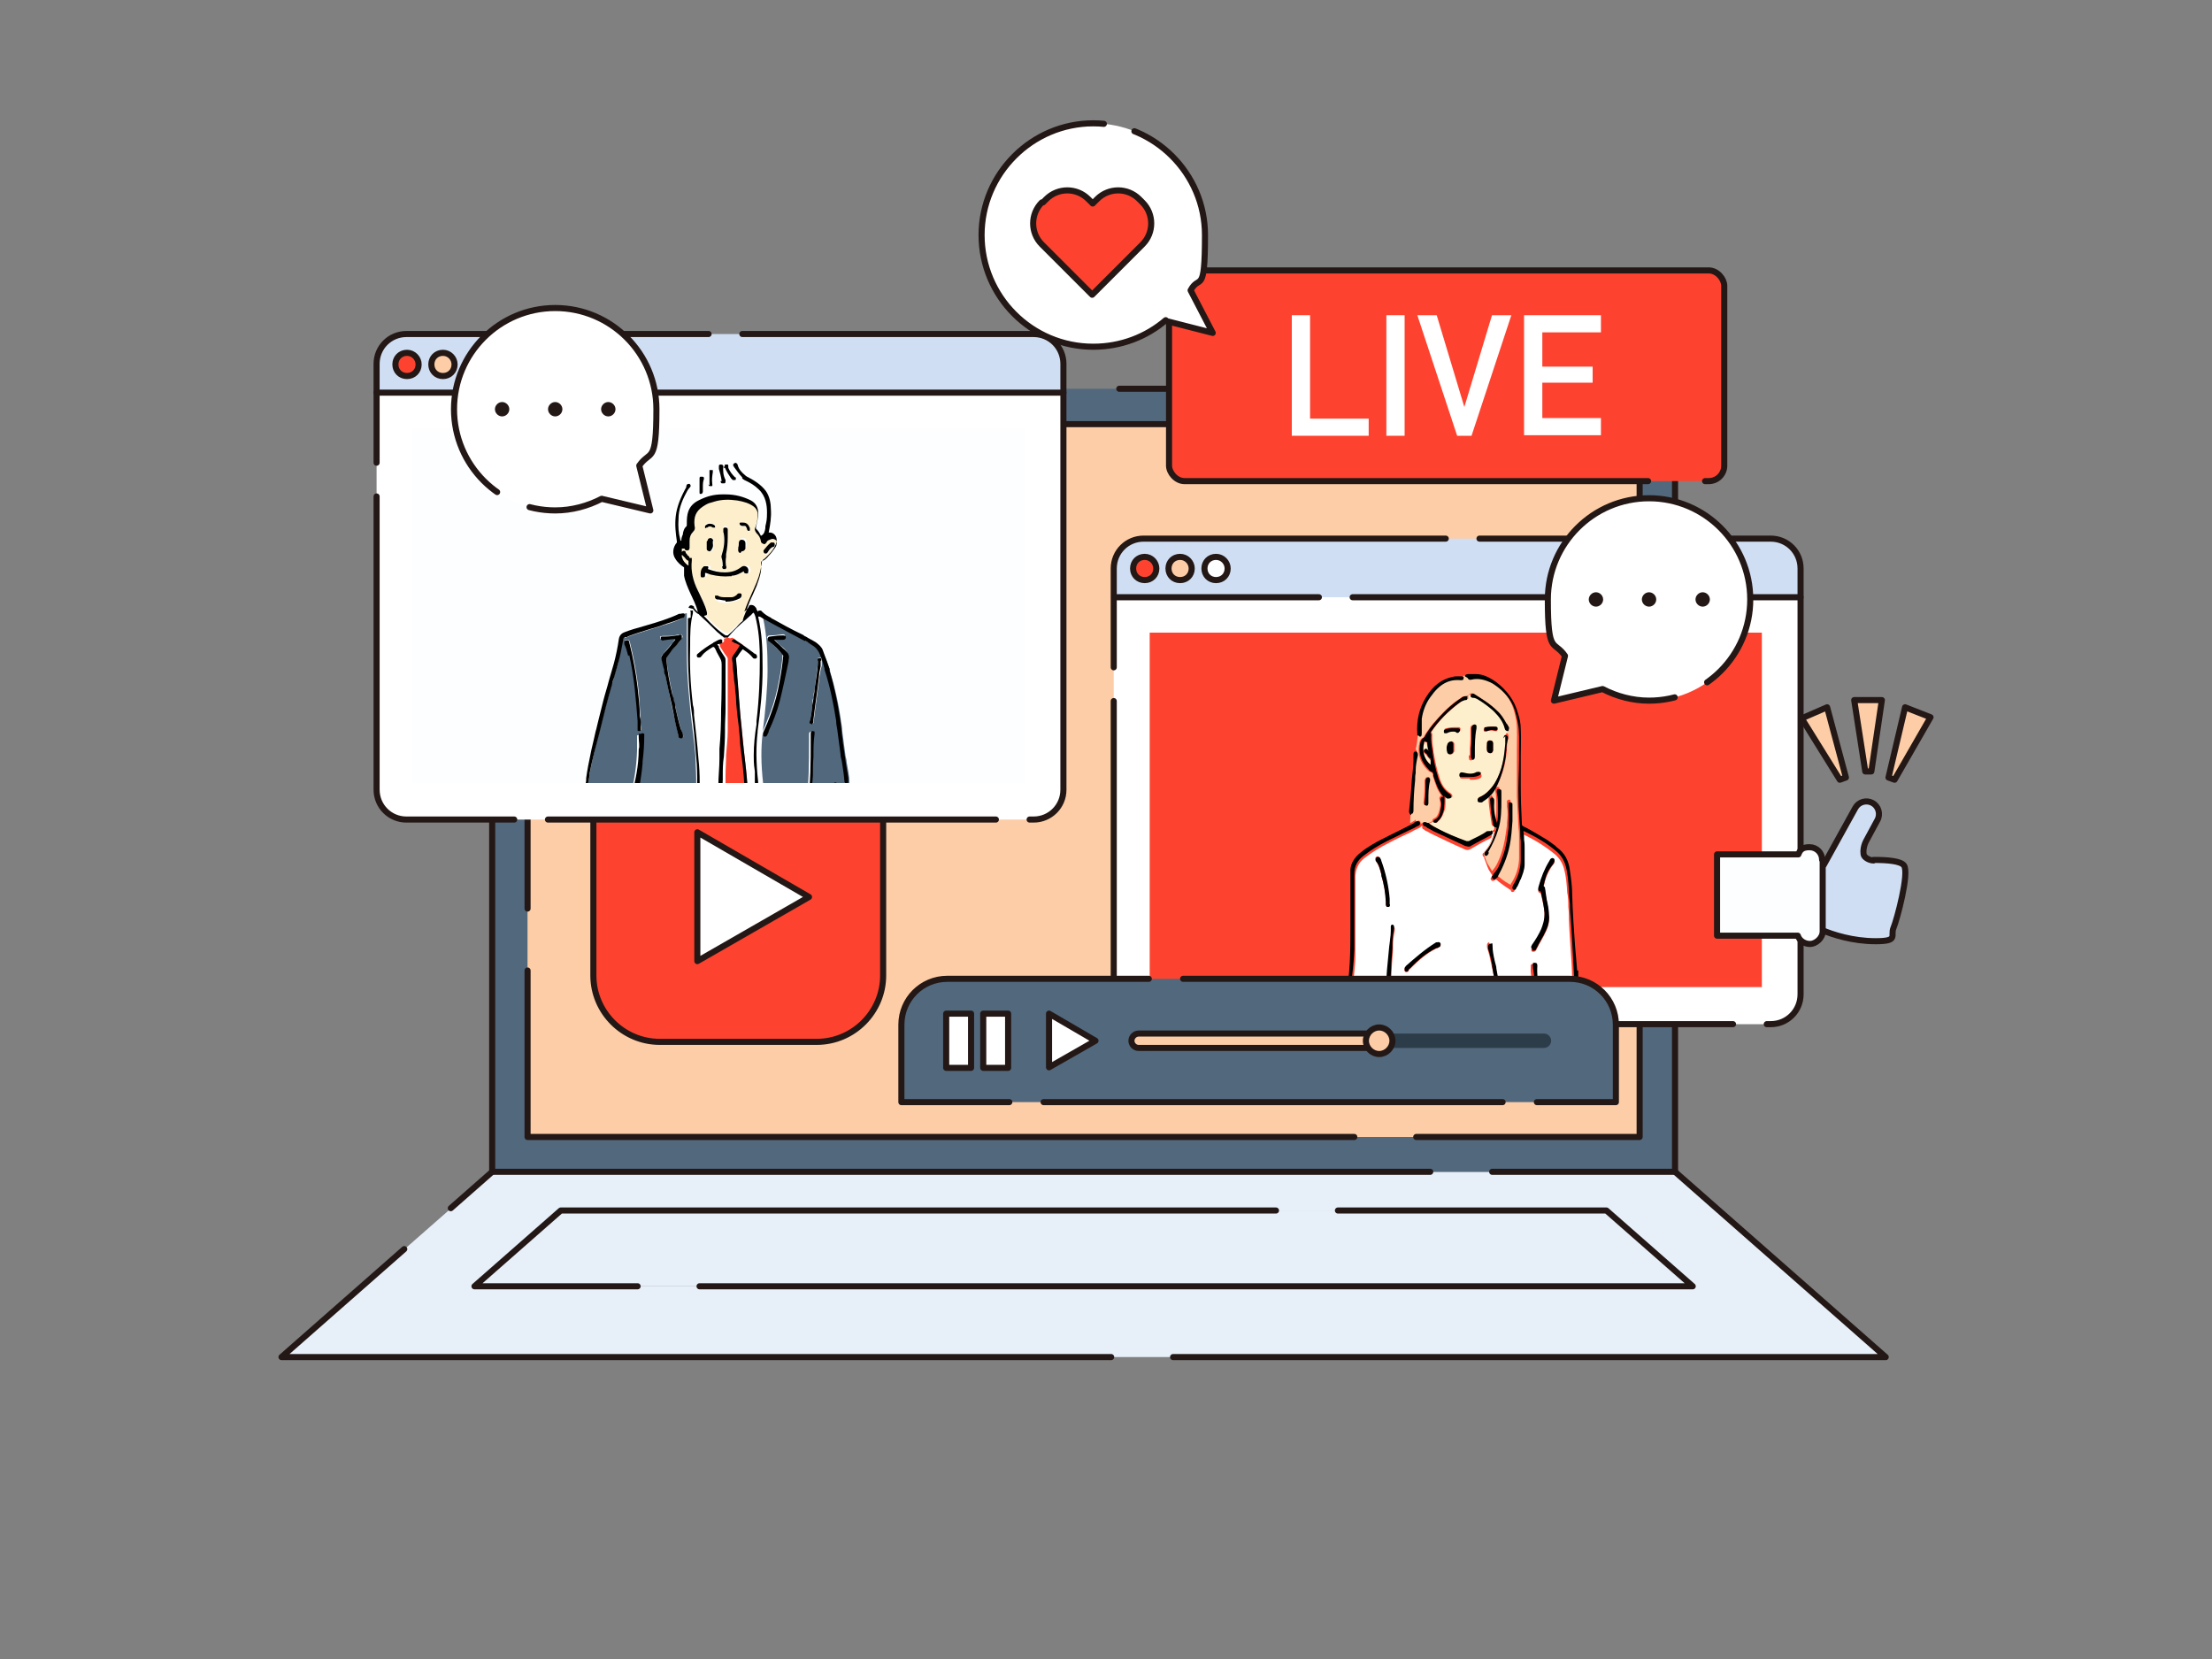 <?xml version="1.0" encoding="UTF-8"?>
<svg id="_レイヤー_1" data-name=" レイヤー 1" xmlns="http://www.w3.org/2000/svg" width="400" height="300" version="1.1" xmlns:xlink="http://www.w3.org/1999/xlink" viewBox="0 0 400 300">
  <rect x="0" y="0" width="400" height="300" fill="#808080" stroke="none"/>
  <defs>
    <style>
      .cls-1, .cls-2, .cls-3, .cls-4, .cls-5, .cls-6, .cls-7, .cls-8, .cls-9, .cls-10, .cls-11, .cls-12, .cls-13, .cls-14 {
        stroke-width: 0px;
      }

      .cls-1, .cls-15, .cls-16 {
        fill: #fdcda7;
      }

      .cls-17 {
        stroke-dasharray: 0 0 0 0 0 0 243.8 11.2;
      }

      .cls-17, .cls-18, .cls-19, .cls-15, .cls-20, .cls-21, .cls-22, .cls-23, .cls-24, .cls-25, .cls-26, .cls-16, .cls-27, .cls-28 {
        stroke: #231815;
        stroke-width: 1.1px;
      }

      .cls-17, .cls-18, .cls-19, .cls-20, .cls-21, .cls-22, .cls-23, .cls-24, .cls-25, .cls-26, .cls-16, .cls-27, .cls-28 {
        stroke-linecap: round;
        stroke-linejoin: round;
      }

      .cls-17, .cls-5, .cls-22, .cls-23, .cls-26 {
        fill: none;
      }

      .cls-18, .cls-20 {
        stroke-dasharray: 0 0 0 0 0 0 83 6.2;
      }

      .cls-18, .cls-7 {
        fill: #52687d;
      }

      .cls-2 {
        fill: #000;
      }

      .cls-19 {
        stroke-dasharray: 0 0 0 0 0 0 91 5.7;
      }

      .cls-19, .cls-9, .cls-25 {
        fill: #fd432f;
      }

      .cls-15 {
        stroke-miterlimit: 10;
      }

      .cls-3 {
        fill: #fdefcc;
      }

      .cls-20, .cls-21, .cls-24, .cls-12 {
        fill: #fff;
      }

      .cls-4 {
        fill: #6e767d;
      }

      .cls-21, .cls-25 {
        stroke-dasharray: 0 0 0 0 0 0 136.7 10.3;
      }

      .cls-22 {
        stroke-dasharray: 0 0 0 0 0 0 81 6.1;
      }

      .cls-29 {
        clip-path: url(#clippath-1);
      }

      .cls-6 {
        fill: #735948;
      }

      .cls-8 {
        fill: #231815;
      }

      .cls-23 {
        stroke-dasharray: 0 0 0 0 0 0 79.6 5.7;
      }

      .cls-30 {
        clip-path: url(#clippath);
      }

      .cls-24 {
        stroke-dasharray: 0 0 0 0 0 0 70.8 6.5;
      }

      .cls-10, .cls-27 {
        fill: #d0def3;
      }

      .cls-11 {
        fill: #2d3c49;
      }

      .cls-26 {
        stroke-dasharray: 0 0 0 0 0 0 179.6 11.2;
      }

      .cls-13 {
        fill: #e7eff9;
      }

      .cls-28, .cls-14 {
        fill: #fdfeff;
      }
    </style>
    <clipPath id="clippath">
      <rect class="cls-5" x="207.9" y="114.4" width="110.7" height="64.1"/>
    </clipPath>
    <clipPath id="clippath-1">
      <rect class="cls-5" x="74.5" y="77.5" width="110.7" height="64.1"/>
    </clipPath>
  </defs>
  <g>
    <g>
      <path class="cls-13" d="M341,245.4H50.9l38.2-33.5h213.8l38.2,33.5h-.1ZM85.8,232.6h220.2l-15.6-13.6H101.4l-15.6,13.6Z"/>
      <polygon class="cls-13" points="306.1 232.6 85.8 232.6 101.4 218.9 290.5 218.9 306.1 232.6"/>
      <path class="cls-7" d="M95.4,205.6h201.1V76.7H95.4v128.9h0ZM302.9,70.3v141.6H89V70.3h213.9Z"/>
      <rect class="cls-1" x="95.4" y="76.7" width="201.1" height="128.9"/>
    </g>
    <g>
      <polyline class="cls-17" points="89 211.9 89 70.3 302.9 70.3 302.9 211.9"/>
      <rect class="cls-26" x="95.4" y="76.7" width="201.1" height="128.9"/>
      <polygon class="cls-26" points="302.9 211.9 341 245.4 50.9 245.4 89 211.9 302.9 211.9"/>
      <polygon class="cls-26" points="306.1 232.6 85.8 232.6 101.4 218.9 290.5 218.9 306.1 232.6"/>
    </g>
  </g>
  <g>
    <g>
      <g>
        <path class="cls-12" d="M325.6,108v71.8c0,3-2.4,5.4-5.4,5.4h-113.4c-3,0-5.4-2.4-5.4-5.4v-71.8h124.2,0Z"/>
        <path class="cls-14" d="M219.9,100.7c1.1,0,2.1.9,2.1,2.1s-.9,2.1-2.1,2.1-2.1-.9-2.1-2.1.9-2.1,2.1-2.1Z"/>
        <path class="cls-10" d="M209.1,102.8c0-1.1-.9-2.1-2.1-2.1s-2.1.9-2.1,2.1.9,2.1,2.1,2.1,2.1-.9,2.1-2.1ZM215.5,102.8c0-1.1-.9-2.1-2.1-2.1s-2.1.9-2.1,2.1.9,2.1,2.1,2.1,2.1-.9,2.1-2.1ZM219.9,100.7c-1.1,0-2.1.9-2.1,2.1s.9,2.1,2.1,2.1,2.1-.9,2.1-2.1-.9-2.1-2.1-2.1ZM325.6,102.8v5.2h-124.2v-5.2c0-3,2.4-5.4,5.4-5.4h113.4c3,0,5.4,2.4,5.4,5.4Z"/>
        <path class="cls-9" d="M207,100.7c1.1,0,2.1.9,2.1,2.1s-.9,2.1-2.1,2.1-2.1-.9-2.1-2.1.9-2.1,2.1-2.1Z"/>
        <path class="cls-1" d="M213.4,100.7c1.1,0,2.1.9,2.1,2.1s-.9,2.1-2.1,2.1-2.1-.9-2.1-2.1.9-2.1,2.1-2.1Z"/>
      </g>
      <g>
        <path class="cls-22" d="M325.6,108v71.8c0,3-2.4,5.4-5.4,5.4h-113.4c-3,0-5.4-2.4-5.4-5.4v-77c0-3,2.4-5.4,5.4-5.4h113.4c3,0,5.4,2.4,5.4,5.4v5.2Z"/>
        <line class="cls-22" x1="325.6" y1="108" x2="201.5" y2="108"/>
        <path class="cls-22" d="M209.1,102.8c0-1.1-.9-2.1-2.1-2.1s-2.1.9-2.1,2.1.9,2.1,2.1,2.1,2.1-.9,2.1-2.1Z"/>
        <path class="cls-22" d="M215.5,102.8c0-1.1-.9-2.1-2.1-2.1s-2.1.9-2.1,2.1.9,2.1,2.1,2.1,2.1-.9,2.1-2.1Z"/>
        <path class="cls-22" d="M222,102.8c0-1.1-.9-2.1-2.1-2.1s-2.1.9-2.1,2.1.9,2.1,2.1,2.1,2.1-.9,2.1-2.1Z"/>
      </g>
    </g>
    <g class="cls-30">
      <g>
        <rect class="cls-9" x="207.9" y="114.4" width="110.7" height="64.1"/>
        <g>
          <path class="cls-12" d="M244.1,186.6h0c2.1-.7,4.3-.9,6.4-.9h1.1c.4,0,.5.3.5.5s0,.3-.1.4c-.1.1-.3.2-.5.1h-.9v.5h0c.5,0,.7.3.6.8-.3,1.9-.2,3.9-.2,5.9v1.1c0,1.2,0,2.6.2,4,0,.4,0,.8.2,1.2,0,.3,0,.5-.2.7h0v.3h0c.3.5.8.9,1.3,1.3l.2.2c1.7,1.4,3.8,2.1,6.3,2.2,6.1.3,11.8-1,16.9-3.9,1-.5,2.2-1.3,3.1-2.5,0-.1.2-.2.3-.2h0c-.1-.3-.1-.6-.2-1h0c-.1,0-.3,0-.4-.1,0,0-.1-.2-.1-.4,0-1.1,0-2.3-.2-3.4,0-.4,0-.8-.1-1.2-.2-2-.3-3.9-.5-5.9l-.3-3.2c-.2-2.4-.4-5-.7-7.4v-1.2s.2-.2.3-.2c.2,0,.3,0,.4.1s.2.3.1.5c0,1.4.1,2.8.2,4.1,0,.4,0,.8.1,1.3.1,1.6.3,3.2.4,4.8l.2,2.5h0c0-.4.2-.6.4-.7.5-.3,1-.5,1.5-.7,2.4-.8,4.6-1,6.8-.9h.2c0-.5-.1-1,.4-1.6.2-.2.2-.5.1-.8-.1-.4-.4-.7-.7-.7s-.4-.1-.5-.3v-.4h0c-.3-.8-.6-1.7-.9-2.6-.3-.9-.5-1.8-.8-2.7v-.3h0v2.6c.1,0,.1.2.1.3,0,.3-.2.5-.4.5h0c-.1,0-.4,0-.4-.5,0-1.3,0-2.8-.1-4.5-.2-3.1-.4-5.7-.5-8.1,0-.7,0-1.4-.1-2.2,0-.8,0-1.7-.2-2.6-.1-1.7-.2-3-.6-4.4-.3-1-.8-1.8-1.6-2.5-1.7-1.4-3.6-2.6-5.9-3.7h-.1v.2c0,.5,0,.9.1,1.4,0,.5,0,1,.1,1.5v2.7h0c0,1.1-.4,2-.7,2.8,0,.1-.1.3-.2.4-.1.3-.3.6-.4.9,0,.1-.1.2-.2.3-.1.3-.3.3-.4.3s0,0,0,0c-.3,0-.3-.3-.3-.4h0c-.2,0-.3-.1-.4-.2-.8-.5-1.6-1.1-2.3-1.7h0s-.1.2-.2.2c0,0-.2.1-.3.1s-.2,0-.3-.1c-.2-.2-.2-.4,0-.6,0,0,.1-.2.2-.2h0c-.3-.6-.7-1-.9-1.6-.2-.5-.4-1.1-.6-1.6v-.2h0c-.1,0-.3-.2-.3-.4s0-.3.2-.4c1.1-1.2,1.6-2.6,1.9-3.8-.2,0-.4.2-.5.4h0c0,.1.2.5-.2.8-1.1.5-2.3,1.2-3.5,1.9-.2.1-.4.2-.6.2s-.3,0-.5-.1c-2.3-1-4.1-1.9-5.8-2.7-.4-.2-.8-.4-1.1-.6-.2,0-.4-.2-.5-.3-.3-.1-.4-.3-.3-.6h-.2c-.1.2-.3.3-.5.4-.5.2-.9.4-1.4.7-1.3.6-2.6,1.2-3.9,1.9-1.8.9-3.2,1.8-4.5,2.8-1,.8-1.5,1.8-1.6,3.2v13.7c0,2.5-.3,4.9-.6,7v.5c-.1.6-.2,1.1-.3,1.7,0,.2,0,.5-.4.6h0c.2,0,.5,0,.7-.2.5-.1,1.1-.2,1.7-.3.9-.2,1.8-.2,2.9-.2h1.4q.2,0,.2-.3c0-2.1.1-4.3.4-7.1l.2-2.1c0-1,.2-2,.3-3v-.7c0-.1,0-.4.3-.4h0c.2,0,.3.2.3.3h0v.5c-.2.9-.3,1.8-.3,2.6v.8c-.3,3.5-.4,6.3-.3,9,0,.4.2.6.6.6s.3,0,.6.1c.3,0,.5.2.6.4s.1.4,0,.7c0,.1,0,.2-.2.4,0,0,0,.2-.1.2h0c0,.2-.1.3,0,.4,0,.1.1.2,0,.4,0,.1-.2.3-.4.3s-.4,0-.6-.2c-.1-.2-.2-.4-.1-.6,0-.3.2-.5.3-.8v-.2c.1-.1.1-.2.2-.2h-.2c-.4,0-.9-.1-1.3-.2-.8-.1-1.6-.3-2.4-.3s-.5,0-.7,0c-1.5.2-3,.4-4.4,1h-.1c-.2,0-.3.1-.2.3,0,.2,0,.4-.2.5-.1.1-.2.3-.3.4-.2.3-.2.4,0,.7.5.4.6,1.7.2,2.3h0c0,.2.1.3.3.4h0c.4-.3.8-.5,1.2-.6l-.3-.2ZM283.9,180.5c.8,0,1.5.1,2.2.2.2,0,.4.2.4.4s0,.3-.2.4c0,0-.2.1-.3.1h-.2c-.7-.3-1.4-.4-2.2-.4s-1.8.2-2.8.6c-.2,0-.4.2-.7.4-.1,0-.2.2-.4.2s-.2,0-.3-.2c0-.1-.1-.2-.1-.3,0-.2.2-.3.3-.4.4-.3.9-.5,1.4-.7.8-.2,1.7-.3,2.9-.4h0ZM277,171.2c.8-1.1,1.3-2,1.7-2.9.3-.8.7-1.6.6-2.9,0-1.2-.4-2.6-.7-3.9h0c-.2,0-.3-.1-.4-.2-.1-.2,0-.4,0-.6h0c.5-1.9,1.1-3.4,1.9-4.7,0,0,0-.1.1-.2,0,0,0-.2.1-.2.1-.2.4-.3.6-.2.2,0,.2.2.2.3v.3c0,.1-.1.2-.2.3h0c-.9,1.2-1.4,2.4-1.7,3.8v.4c.1,0,.1.3.2.4,0,.7.2,1.4.3,2,.2.9.3,1.8.4,2.7,0,.7,0,1.4-.2,2-.4,1.2-1.1,2.3-1.7,3.4-.1.3-.3.5-.4.8-.1.2-.3.3-.4.3h-.3c-.1,0-.2-.2-.2-.3,0-.2,0-.3.1-.4v-.2ZM269.4,170.6h0c.2,0,.4.2.4.4,0,.9.2,1.8.4,2.7,0,.5.2.9.3,1.4.3,1.7.6,3.4.9,5,.7,4,1.5,8.1,2,12.1.2,1.3.4,2.6.5,4v.5c0,.2,0,.3-.1.4,0,0-.1.1-.3.1h0c-.1,0-.2,0-.3-.1,0,0-.1-.2,0-.4v-.6c0-1.1-.2-2.2-.3-3.2,0-.3,0-.5-.1-.8-.7-4.7-1.5-9.4-2.4-14-.2-1.2-.4-2.4-.7-3.6-.2-.9-.4-2-.8-3.2v-.4c0-.3.2-.5.4-.5v.2ZM251.2,163.9h-.4c-.3-.2-.2-.4-.2-.5v-.4c0-1.6-.4-3.1-.8-4.7v-.2c-.3-.9-.5-1.8-1.1-2.5,0-.1-.1-.2,0-.4,0-.1.1-.2.2-.3.2-.1.5,0,.6.2,0,.2.2.3.2.5.8,2.3,1.3,4.6,1.5,6.8v.8c0,.1,0,.4-.1.5v.2ZM254,175.2c0-.2.1-.2.2-.3h0c1.5-1.4,3.4-3,5.5-4.3h0s.1,0,.2-.1c.2,0,.5,0,.6.2v.3c0,.1-.1.2-.2.3-.1,0-.2.1-.4.2-.1,0-.2,0-.3.1-1.6.8-3,2-4.6,3.6l-.2.2s0,.1-.1.2c0,.1-.2.2-.4.2h0c-.1,0-.2,0-.3-.2v-.4h0Z"/>
          <path class="cls-4" d="M273.6,227.3c.4-1.8.8-3.6,1.2-5.4.6-2.7,1.2-5.6,1.9-8.3.8-3.1,1.7-6.8,2.4-10.5.2-1,.3-1.8.3-2.5s0-.6.5-.7h0v-.4h0c-.2,0-.3.2-.5.4,0,0-.2.2-.3.2-2.4,1.8-5.2,3.2-8.6,4.2-3,.9-6.1,1.4-9,1.4h-.5c-1.5,0-2.8-.1-4-.4-1.7-.3-3.1-1.3-4.4-2.2h0c.6,1.8.8,3.6,1,5.2,0,.4,0,.9.1,1.3v.5c0,.4-.1.6-.5.6h0c0,.5-.2,1-.4,1.4h0v.2h0c0,.2.3.5,0,.8h-.3c-.2,0-.3-.2-.4-.3h0s-.2.2-.3.2h0c0,.2.2.3.1.5,0,0,0,.2-.2.3h-.3c-.2,0-.3-.2-.4-.3h0c0-.1-.1-.1-.2-.1h0c-.2.2-.3.3-.5.3s-.2,0-.3-.2c-.3-.4-.6-.6-1-.8-.2-.1-.4-.3-.6-.4-.1,0-.2-.2-.3-.3l-.2-.2h0c-.1-.1-.2-.2-.4,0h-.2c-.1,0-.3,0-.4-.1h0c-.4-.2-.7-.5-1-.9v.8h0c.3.2.4.4.3.7-.2.8-.2,1.7-.2,2.5v.2c-.2,3.5-.5,7-.7,10.1v.5c-.3,2.6-.5,5.3-.7,7.9v2.6c.3,1.1.4,2.2.5,3.3v.5c.1,1.1.2,2.3.3,3.4.1,1.4.2,2.8.4,4.2,0,.7.1,1.4.2,2,0,1,.1,1.9.2,2.9,0,1,.1,1.9.2,2.9,0,1.3.1,2.7.3,4v.4h0v.4h0c1.1-.3,2.3-.5,3.5-.7.4,0,.7-.1,1-.3.3-.2.6-.1.8.1h0c.5-.2.5-.3.4-.7h0c-.5-.1-.4-.6-.4-.7.7-3.9.9-7.7,1-10.6,0-2,.1-3.8.1-5.6v-.9c0-1.5,0-3-.3-4.4v-.5c.1-.1.3-.2.4-.2h.1c.1-.4.1-.8.1-1.2h0c-.3-.1-.4-.4-.2-.7.8-1.7,1.4-3.6,2-5.4s.6-1.8.9-2.7l.3-.9c1.6-4.4,3.3-9,5.1-13.4h0c.2-.5.4-.9.4-1.4s0-.3.3-.5h.2c.2,0,.3.1.4.2.2-.3.4-.4.7-.6h0c0-.2,0-.6.5-.5.3,0,.5.3.4.6-.1,1.3,0,2.6.1,3.9v1.2c0,1.2.2,2.4.3,3.6.1,1.2.2,2.4.3,3.7.3,3.7.4,6.8.2,9.6v.6c0,1.7-.1,3.4-.5,5.1,0,.4-.2.8-.3,1.3-.2.8-.3,1.6-.2,2.7.2,2.7.2,5.3,0,7.7,0,.7,0,1.5-.1,2.2v1.3c0,1.3-.1,2.6-.2,3.9,0,.3-.2.5-.4.6h0v.8h.7c.7,0,1.5.1,2.2.3.2,0,.5,0,.7.1.2,0,.5,0,.7.1.5,0,1,.2,1.5.2h.3c0-.3.1-.7.2-1-.2,0-.3,0-.4-.2v-.5c1.5-4.5,2.4-9.3,3.1-13.4.8-4.4,1.1-8.9.9-13.8v-.5c0-.3,0-.6.3-.7h0v-.2h-.1c-.1-.2-.2-.4-.1-.6v.2ZM263.5,206.1h0v.3c-.1.5-.2,1-.2,1.6s0,.4-.1.5c0,0-.1.1-.3.1h0c-.2,0-.3,0-.3-.2s-.1-.3,0-.5c.1-.6.2-1.2.2-2s0-.3.1-.4c0,0,.2-.1.3-.1.4,0,.4.4.4.6h-.1Z"/>
          <polygon class="cls-4" points="262.8 208.5 262.8 208.5 262.8 208.5 262.8 208.5"/>
          <path class="cls-3" d="M284.3,206.1c-.1-.1,0-.3,0-.5.5-2,.7-4.2.9-6.2,0-.4,0-.8.1-1.3.3-3.2.4-6.4.4-10v-2.5h0c-1.5,0-2.8.4-4,.9-.5.2-1,.4-1.5.8-.3.2-.6.2-.8-.1h0c0,.6,0,1.1.1,1.6,0,1.1.2,2.2.3,3.4v1.3c0,.9.1,1.8.2,2.6h0v.8h0c0,.3,0,.6.2,1h.1c.2,0,.4.2.4.5s-.1.4-.3.5h-.1v.5h0c.3.1.5.4.4.7-.2,1-.4,1.9-.6,2.9,0,.4-.2.8-.2,1.3-.7,3.3-1.4,6.4-2.2,9.6,0,.2,0,.4-.1.6v.2h.5c0-.2.2-.4.4-.5.9-.6,1.5-1.5,1.9-2.7v-.6c0-.2,0-.3.1-.4,0,0,.2-.1.3-.1h0c.3,0,.4.2.5.5,0,.3,0,.6-.2.8-.6,1.2-1.1,2-1.8,2.7h.2c0-.2.2-.3.3-.4,1.2-.7,2-1.9,2.5-3.5v-.9s.1-.1.3-.2c.3,0,.5.1.5.4v.6c-.4,1-.9,2.2-1.8,3.2-.1.2-.3.3-.4.5h-.1c0,.1.1.1.1.1.9-.6,1.6-1.2,2-1.8.9-1.4,1.5-3,1.7-4.8v-.5h0c0-.3,0-.5.1-.6,0-.1.2-.2.4-.2s0,0,0,0v-.6h0c-.2,0-.3,0-.4-.2l-.4.6Z"/>
          <path class="cls-9" d="M249.5,260.6h-.7c-.6,0-1.4.2-2.1.6h-.3c-.1,0,0,0,0,0h0c0,.3-.2.6-.3.9h0v.7c-.3,1.2-.6,2.5-.9,3.7h0c.4-.2.8-.3,1.3-.2h0s.1,0,.1-.2c0-.3,0-.6.1-.8.1-.6.2-1.3.3-1.9,0-.3.2-.5.5-.5s.2,0,.3.2v.4c0,.3-.1.7-.2,1-.1.6-.2,1.2-.4,1.8v.2h.1c.2,0,.4,0,.6.1.1,0,.2.1.3.3v.4c-.1.2-.3.3-.6.3,0,0-.2,0-.2-.1h-.2c0-.1,0,.1-.1.3v.3h0v.6h.2c.1,0,.3.1.3.3v.4c-.1.3-.4.3-.7.2h0c0,.2,0,.4.2.5.3.1.5.3.7.4.3.2.5.4.8.5.1,0,.2.2.2.3v.4c0,.1-.2.2-.4.2h-.3c-.1,0-.3-.2-.4-.3,0,0-.1-.1-.2-.2-.4-.3-.8-.5-1.2-.6-.2,0-.5-.1-.5-.4s0-.5.1-.6h0s0-.1.1-.2c0,0,.1-.2,0-.2h-.9c-.2,0-.3,0-.4-.1h0c-.2,1.2-.8,1.9-1.7,2.2-.9.3-1.7.8-2.8,1.4-1.1.7-2.1,1.6-2.9,2.7,0,0,0,.1-.1.2h0c.2.1.3.2.5.2h0c.1-.2.3-.2.5-.1.3.1.5.2.9.2h1.3c3.2-.3,6.1-1.6,8.6-2.8,1-.5,1.7-.9,2.3-1.5.2-.2.4-.2.7,0h0c.1,0,.2-.1.3-.2h.1c0-1.2-.1-2.3-.4-3.7-.2-.9-.3-1.8-.4-3.1,0-1-.2-2-.3-2.9,0-.3,0-.5.2-.7h0c0-.2-.1-.5-.3-.7h0c-.6.2-1.3.2-1.9.3l.2-.2Z"/>
          <path class="cls-9" d="M244.8,268.4h1.4s.1-.2.1-.4v-.2h0v-.5h-.3c-.2,0-.4,0-.5.2-.1,0-.2.1-.3.1s-.2,0-.3-.2c0,.4-.2.7-.2,1.1h0Z"/>
          <path class="cls-9" d="M263.7,258.3h-.3c0,.4-.2.7-.3,1.1h0c0,.2.2.4,0,.6-.5,1.1-.7,2.2-.8,3.3-.5,3.6-.8,7.1-.7,10.4h0l.2.2h0c.1-.1.2-.2.4-.2h.4c.9.4,1.8.6,2.8.6h0c.6,0,1.3,0,1.9-.3.3,0,.5-.2.8-.4.3-.2.6-.2.9,0h0s.1,0,.2-.1h0c0-1.4-.3-2.7-.7-3.9-.3-.8-.4-1.6-.4-2.7.1-2.3.2-4.7,0-7.1h0c0-.3,0-.7.3-.8h0v-.3c-1.3-.4-2.5-.7-3.8-.7s-.8,0-1.2.1l.3.2ZM267.8,270.3s-.2.1-.3.1h-.3c-.9-.4-2-.4-3.2-.1-.4,0-.6.2-.9.5s-.2.2-.4.2-.2,0-.3-.2c-.1-.1-.1-.3,0-.4,0-.1.1-.3.3-.3.5-.3,1.1-.4,1.7-.5h3c.1.1.4.2.5.5,0,.1,0,.3-.1.4v-.2ZM265.4,260.7c0,.1.1.3,0,.5,0,.5-.2.9-.3,1.3v.2h.6v-1.4c0-.1,0-.3.1-.5,0,0,.2-.1.3-.1.5,0,.4.4.4.6v1.3h0c.3,0,.5.2.5.4,0,.3-.2.4-.4.5h0v.5h0c.2.1.4.1.5.3,0,0,.1.2,0,.4,0,.1-.1.4-.5.4s0,0,0,0c0,.7.3,1.2.7,1.7,0,0,.1.2.2.3h0c.2.2.2.5,0,.7s-.6.1-.7-.1c-.2-.4-.5-.8-.8-1.1,0-.1-.2-.3-.3-.4-.2-.2-.1-.5-.1-.7v-.6c-.2-.1-.5-.1-.8-.1h0v1c0,.4-.1.7-.4,1-.4.3-.7.6-1,1.1,0,.1-.2.3-.4.3s-.2,0-.3-.1c-.1-.1-.2-.2-.2-.3s0-.3.2-.4c0,0,.2-.2.2-.3.2-.3.5-.6.7-.8.2-.2.3-.4.4-.7v-.3h0v-.4h-.3c-.3,0-.4-.1-.5-.4,0-.2,0-.4.3-.5h.5v-.6h-.4c-.3,0-.5,0-.5-.3v-.3c0-.1.2-.2.3-.2h.6c.1,0,.2,0,.2-.2v-1.4c0-.1,0-.3.1-.5,0,0,.2-.1.3-.1.2,0,.3,0,.4.2h.4Z"/>
          <path class="cls-6" d="M252.3,274c-.1-.2-.2-.4-.1-.7.2-.7.2-1.3.3-2h-.1c0,.1-.2.3-.3.3.1.2.1.5-.3.8-2.3,1.3-4.3,2.4-6.6,3.1-.6.2-1.2.3-1.7.5-.4.1-.8.2-1.2.3-.8.2-1.6.3-2.4.4-.4,0-.8,0-1.1.1h-.5c-.4,0-.6-.3-.5-.8h0c-.2,0-.3,0-.5-.1h0c0,.2-.2.4-.5.4s-.1,0-.2,0c0,.5-.2.9-.2,1.4h0c.1.1.3.2.4.2h.1c.6.2,1.3.2,2,.2s.3,0,.4,0c1.5,0,3.1-.2,5.2-.5,1.9-.3,3.1-1.1,3.8-2.5.1-.3.3-.5.5-.7s.3-.2.5-.2.4,0,.6.3c.1.2.2.4.2.6h.2c.5-.3,1-.5,1.4-.8.2-.1.4-.2.6-.1h0v-.3h-.1.1Z"/>
          <path class="cls-6" d="M264,276.7c.6,0,1.2,0,1.9-.2.8-.1,1.6-.4,2.4-.8s1.2-1,1.1-1.9c0,0-.1.1-.2.1h0c0,.3,0,.5-.4.6-.9.3-1.8.5-2.7.5h-.5c-.9,0-2,0-3.1-.4-.2,0-.6-.2-.5-.7h0l-.2-.2h0v.8s-.2.1-.3.1h-.3v1h0c.8.7,1.8,1,3,1h-.2Z"/>
          <polygon class="cls-3" points="257.9 145.5 257.9 145.5 257.9 145.5 257.9 145.5"/>
          <path class="cls-1" d="M256.1,148.5c.1,0,.3-.1.4-.1s.4,0,.4.5h.2c.2-.2.5-.3.8,0h.2c.3-.1.6-.2.9-.4h0c0-.1,0-.4.3-.5.5-.2.7-.6.9-1.2.2-.7.4-1.5.1-2.3-.1-.4.2-.5.3-.6h.1c-.9-1.1-1.2-2.4-1.6-3.6v-.3c-.1-.2-.2-.3-.4-.4-.2,0-.3-.2-.5-.3h0c-1.5-1.5-2-3.2-1.5-5.1.1-.4.3-.7.7-.8h0c.6-1.2,1.5-2.3,2.4-3.3h0c1.5-1.7,2.9-3,4.4-3.9h0c.2-.2.4-.3.6-.3h.3c.2,0,.3-.2.5-.2h0c.2-.3.4-.4.7-.3,1.4.9,2.9,1.7,4.1,3,.6.7,1.2,1.4,1.7,2.3.1.2.2.4.4.6.2.3,0,.5,0,.7h-.1v.5h0c.3.1.4.4.4.7-.2.7-.3,1.4-.3,2.1s0,.8-.1,1.1c-.2,1.9-.7,3.6-1.5,5.1-.3.7-.7,1.4-1.3,1.9h0v.4h0c.3.1.4.4.3.7-.2,1.2,0,2.4.5,3.9h0c.2-.7.2-1.5.2-2.5s0-2-.2-2.9v-.5s.2-.1.3-.2c.2,0,.3,0,.4.1,0,0,.1.2.1.4v1.3c0,1.8,0,3.8-.6,5.6-.4,1.3-1,2.6-1.8,4-.1.2-.3.4-.5.5v.2c.2.5.4,1.1.6,1.6.3.5.6,1,.9,1.5.8-.8,1.2-1.9,1.6-2.9h0c.7-2,.9-3.9,1.1-5.4v-.4c.1-1,.2-1.9,0-2.9h0v-1.1s.1-.1.3-.2c.2,0,.3,0,.3.1,0,0,.1.2.1.4v2.9c0,1.4-.2,2.9-.5,4.4-.4,2-1.2,3.9-2.2,5.7h0c.7.6,1.4,1.2,2.3,1.7.1,0,.3.2.4.2h0c0-.2,0-.3.1-.3.9-1.4,1.4-3,1.4-4.7v-3.3c0-.6,0-1.3-.1-1.9-.1-1.9-.2-3.9-.3-5.8v-8.6c0-1.6.1-3.3-.1-5-.2-1-.4-2.1-.9-3.2-.8-1.7-2.1-3-3.7-4-1.3-.8-2.5-1-3.8-.7-.3,0-.6,0-.7-.3h-.5c0,.2,0,.3-.1.4-.1.1-.3.2-.5.1-2.1-.2-3.8.7-5.4,3-.9,1.2-1.4,2.6-1.6,4s-.1,1.5,0,2.5c0,.2,0,.4-.1.6,0,0-.2.1-.3.1h-.2c-.1.9-.2,1.8-.4,2.6h0c.2.2.3.4.3.7-.2.9-.3,1.8-.4,2.7v.5c0,.4-.1.9-.1,1.3-.1,1.8-.3,3.7-.3,5.5s-.1.5-.4.6h0c0,.7-.1,1.3-.1,2,.2,0,.4-.2.6-.3.1,0,.3-.2.4-.3v.3ZM257.7,141c0-.3.2-.5.5-.5s.3.1.3.2v.4c-.3,1.2-.3,2.4-.3,3.4v.7c0,.1,0,.3-.1.3,0,0-.2.1-.3.1h0c-.1,0-.2,0-.3-.1,0,0-.1-.2-.1-.3.2-1.5.2-2.9.2-4.2h0Z"/>
          <path class="cls-3" d="M244.6,190.4c.2.1.3.3.4.5,0,.9,0,1.8.2,2.7,0,1.5.2,3.1.2,4.7s0,2.7-.2,4v1.3c-.1,1.7-.2,3.4.3,5.1.2.5.4,1.1.7,1.5,0-.1-.2-.3-.2-.4h0q0-.2-.1-.3v-.4s.1-.2.3-.2c.3,0,.5,0,.6.4.3,1,.9,1.7,1.7,2.3-.6-1-1-1.9-1.2-2.9h0c0-.4,0-.6.3-.7.3,0,.5.1.5.4v.8c.4,1.6,1.2,2.8,2.4,3.8h0c.1.2.3.3.4.5h.2c0-.1,0-.3-.1-.4h0c-.8-1.6-1.2-3.3-1.7-5,0-.2-.1-.5.1-.7.1-.1.3-.1.5,0,.3.1.3.4.3.5h0c.1,1.9.7,3.6,1.8,5.1h0s.2-.2.3-.2h0c-.6-1.9-.9-3.9-1.2-5.9,0-.3-.1-.7-.2-1v-.5s.2-.1.3-.2c.2,0,.3,0,.4.1,0,0,.1.2.1.4,0,1.3.2,2.7.4,3.9.2.8.3,1.6.7,2.3h0c.2-.5.3-.9.4-1.4h0c-.2-.1-.3-.3-.3-.5.1-.9,0-1.8-.1-2.7v-.6c0-.8-.2-1.6-.5-2.5-.1-.5-.3-1-.6-1.4,0-.1-.2-.3-.2-.4,0-.2-.2-.4-.4-.6,0,0,0-.1-.1-.2v-.3c0-.1.2-.2.3-.2h.2v-.3h0c-.3,0-.5-.2-.5-.5-.2-3.2-.5-7-.3-10.6v-1.9c0-.2,0-.5.2-.6h0v-.5h-2.6c-1.5.2-2.7.4-3.8.8h0v3h.1Z"/>
          <polygon class="cls-3" points="266.2 137.3 266.2 137.3 266.2 137.3 266.2 137.3"/>
          <path class="cls-3" d="M260.9,143.8h.2s-.1-.1-.2-.2v.2Z"/>
          <polygon class="cls-3" points="269.4 136 269.4 136.1 269.4 136 269.4 136"/>
          <path class="cls-3" d="M270.2,149.9c0-.2.1-.3.1-.5h-.2c-.2,0-.4-.2-.4-.6-.2-1.3-.4-2.6-.5-3.8v-.8c0-.1.2-.2.4-.2h0v-.3c-.4.3-.9.7-1.4,1.1h0s-.1.1-.2.2h-.3c-.2,0-.3,0-.4-.3v-.3c0-.1.1-.2.3-.3.6-.2,1.1-.6,1.6-1.1s.9-1,1.2-1.5c1.3-2.3,1.7-4.8,1.9-7h0v-1.5c0-.3.1-.5.4-.6h0v-.4h-.1c-.4,0-.5-.3-.5-.5-.3-1.1-.9-2-2-3.1-.8-.8-1.8-1.5-3-2.2-.2-.1-.4-.2-.6-.2-.3,0-.4-.2-.5-.4h0c-.2,0-.4.1-.5.2h0v.5c0,.1-.2.2-.4.2-.3,0-.6.2-.9.4-2.2,1.6-4,3.4-5.3,5.4-.1.2,0,.2,0,.2.1.1.1.3.1.4,0,.9,0,1.8.2,2.6,0,.3,0,.6.1.8.2,1.3.5,2.8,1,4.3.4,1.4,1.1,2.3,2.1,2.9.2.2.3.4.2.6-.1.2-.3.2-.4.2h-.3c-.2-.1-.4-.3-.6-.5,0,.1.1.3.1.5v.7c0,.4,0,.8-.1,1.3-.2.6-.4,1.4-1.1,2.1s-.3.3-.5.3-.3,0-.4-.2h0c-.3.2-.6.3-.9.4.6.4,1.2.8,1.8,1.1,1.5.8,3.2,1.5,5.1,2.2h.4c1-.4,2.2-1,3.3-1.8.2-.1.4-.2.7,0h0c.2-.1.3-.3.5-.4h0q0-.1,0,0ZM270,135.7c0,.3-.2.5-.5.5h0c-.3,0-.5-.2-.6-.5v-1.4c0-.3.3-.5.6-.4.3,0,.5.2.5.5v1.4h0ZM268.4,131.7s.2-.1.3-.2c.3,0,.6,0,.9-.1h.5c.1,0,.3,0,.4.1.1,0,.2,0,.3.2v.3c0,.2-.3.3-.5.2-.2,0-.4-.1-.6-.1s-.6,0-.9.2h-.2c-.1,0-.3,0-.3-.2v-.3h.1ZM265.8,136.5v-1.1c0-.6.1-1.3.1-1.9v-1.8c0-.4.2-.6.6-.6s.3.1.3.2.1.3,0,.5c-.3,1.5-.3,3-.3,4.5v.6c0,.5-.3.6-.5.6h0c-.1,0-.2,0-.3-.1,0-.1-.1-.3-.1-.4v-.4h.2ZM262.9,135.9c0,.3-.2.5-.6.5h0c-.3,0-.5-.3-.5-.4,0-.3-.1-.6-.1-.8h0c0-.4,0-.6.3-.9.1-.1.3-.3.6-.2.3,0,.4.3.4.5v1.4h0ZM263.5,132.3c-.2-.1-.5-.2-.7-.2-.4,0-.8.1-1.1.3h-.2c-.1,0-.2,0-.3-.2v-.3c0-.1.2-.2.3-.2.4-.1.9-.2,1.4-.2h.9s.2,0,.3.2v.3c0,.2-.3.3-.5.2h0ZM265.7,140.8h-1.3c-.1,0-.3,0-.4-.2v-.3c0-.3.3-.4.7-.3.4.1.8.2,1.3.2s.8,0,1.1-.3h.1c.3-.2.5,0,.7.2,0,.1.1.4-.2.6-.4.2-.8.3-1.4.3s-.3,0-.5,0v-.2Z"/>
          <path class="cls-9" d="M265.1,263.5h0c0,.2-.1.5,0,.5,0,0,.3.1.6.1h.2v-.6s-.3-.1-.6-.1h-.1v-.2h0v.2h-.1Z"/>
          <path class="cls-3" d="M258.1,134.3h0c-.2,0-.4,0-.5-.2h0c0,.1-.1.2-.1.4-.4,1.5.1,3,1.3,3.9v-.9q-.2,0-.2-.1h0c-.2-.2-.3-.4-.5-.6-.1-.2-.3-.4-.4-.5-.1,0-.3-.2-.3-.4,0,0,0-.2.1-.3,0,0,.2-.1.3-.1.2,0,.3.1.4.3h0c0-.4-.1-.9-.2-1.4h.1Z"/>
          <path class="cls-2" d="M251.8,274.5c-.4.3-.9.5-1.4.7h-.2c0-.1,0-.3-.2-.5-.2-.3-.4-.3-.6-.3s-.4,0-.5.2c-.2.2-.3.4-.5.7-.7,1.4-1.9,2.2-3.8,2.5-2,.3-3.7.4-5.2.5h-.4c-.8,0-1.4,0-2-.2h-.1c-.2,0-.3-.1-.4-.2h0c-.1,0-.2-.1-.3-.1s-.3,0-.4.2c0,.2-.2.5.3.8.3.2.7.3,1.1.4h2.5c1.4,0,2.8-.2,4.3-.4.9-.1,1.7-.3,2.4-.5,1-.3,1.7-1,2.4-2.1h0c.1-.3.2-.4.3-.6v.3c0,.5.3.7.5.7s.2,0,.4-.1c.6-.3,1.3-.6,2-1,.2,0,.3-.2.4-.3,0-.2,0-.4-.1-.5h0c-.2,0-.4,0-.6.1v-.3Z"/>
          <path class="cls-2" d="M265.4,122.6c.1.3.4.4.7.3,1.2-.3,2.5,0,3.8.7,1.6,1,2.9,2.3,3.7,4,.5,1.1.7,2.2.9,3.2.3,1.6.2,3.3.2,5v1.6c0,2.3-.2,4.6-.1,7,0,2,.2,3.9.3,5.8,0,.6,0,1.3.1,1.9v3.3c0,1.7-.5,3.3-1.4,4.7,0,0,0,.2-.1.2h0v.2h0c0,.1,0,.4.3.4h0c.1,0,.3,0,.4-.3,0-.1.1-.2.2-.3.1-.3.3-.6.4-.9,0-.1.1-.3.2-.4.3-.8.7-1.7.7-2.7h0v-2.9c0-.5,0-1-.1-1.5,0-.5,0-.9-.1-1.4v-.2h.1c2.3,1.1,4.3,2.3,5.9,3.7.8.7,1.3,1.5,1.6,2.5.4,1.4.5,2.8.6,4.4,0,.9.1,1.7.2,2.6,0,.7,0,1.4.1,2.2.2,2.3.3,4.9.5,8.1.1,1.7.2,3.2.1,4.5,0,.4.3.5.4.5h0c.3,0,.4-.2.4-.5v-2.8h-.2l-.4-4.7c-.2-2.8-.4-5.8-.5-8.9,0-1.6-.2-3-.4-4.4-.2-1.9-1-3.3-2.4-4.3l-.3-.3c-.8-.6-1.5-1.1-2.4-1.6l-.5-.3c-.9-.5-1.8-1.1-2.7-1.5-.4-.2-.4-.3-.4-.6-.1-2.1-.2-4.3-.2-6.8v-5.4c0-1.6.1-3.2,0-4.8,0-1.1-.2-2-.5-2.9-.6-2.3-2-4.2-4-5.7-1.3-.9-2.4-1.4-3.6-1.4h-1.4c-.4,0-.6.2-.6.4h0l.5.3ZM266,122.2h0Z"/>
          <path class="cls-2" d="M263.6,256.6c.3,0,.4-.3.4-.6,0-1.3.1-2.6.2-3.9v-1.3c0-.7,0-1.5.1-2.2,0-2.3.2-5,0-7.7,0-1,0-1.9.2-2.7.1-.5.3-.9.3-1.3.4-1.7.4-3.4.5-5.1v-.6c.1-2.8,0-5.9-.2-9.6,0-1.2-.2-2.5-.3-3.7-.1-1.2-.2-2.4-.3-3.6v-1.2c-.1-1.3-.2-2.6-.1-3.9,0-.3-.1-.6-.4-.6-.5,0-.5.3-.5.5h0c0,.3.1.6.1.9h0c.2,3.3.5,6,.7,8.8.4,4.2.6,8,.5,11.5,0,2-.2,4.3-.8,6.5-.4,1.5-.5,3-.3,4.7.2,1.2.2,2.4.2,3.5,0,3.9-.2,7.4-.6,10.7,0,.3,0,.5.3.6h0v.3Z"/>
          <path class="cls-2" d="M289.2,182.5c-.2-.6-.7-1.1-1.3-1.3-.2,0-.5-.1-.7,0h0v.4c0,.2.3.2.5.3.3,0,.6.4.7.7,0,.3,0,.6-.1.8-.5.5-.4,1.1-.4,1.5h0q0,.1-.2.1c-2.2-.2-4.4,0-6.8.9-.5.2-1,.4-1.5.7-.2,0-.4.3-.4.6h0c.2.3.5.4.8.1.5-.4,1-.6,1.5-.8,1.2-.5,2.5-.8,4-.9h0v2.5c0,3.5,0,6.8-.4,10,0,.4,0,.8-.1,1.3-.2,2.1-.4,4.2-.9,6.2v.5c0,.1.2.2.4.2s0,0,0,0h.1c0-.2.1-.3.2-.5.1-1.3.3-2.6.4-3.8.6-4.7.8-8.7.8-12.4v-3.7c.4,0,.9,0,1.3.2.4.1.7,0,.9-.1.1-.2.2-.4.2-.7v-.3c0-.3,0-.5.1-.7.4-.5.5-1.1.3-1.7h.6Z"/>
          <path class="cls-2" d="M273.7,228.2c-.2.2-.3.4-.3.7v.5c.2,4.9-.1,9.4-.9,13.8-.7,4.1-1.7,8.9-3.1,13.4v.5c0,.1.3.2.4.2h0c.2-.2.3-.4.3-.6v-.2c.2-.6.3-1.2.5-1.8.4-1.6.9-3.2,1.3-4.8.6-2.4,1-4.9,1.4-7.3.4-2.3.6-4.6.7-6.8v-3.1c0-1.3,0-2.6.1-3.8,0-.2,0-.4-.1-.5s-.2-.2-.4-.2h.1Z"/>
          <path class="cls-2" d="M268.5,259.2c-.4.2-.3.5-.3.7h0c.3,2.5.2,4.9,0,7.2,0,1.1,0,2,.4,2.7.5,1.2.7,2.5.7,3.8h0c0,1-.3,1.6-1.1,2-.8.4-1.6.7-2.4.8-.7,0-1.3.2-1.9.2-1.2,0-2.2-.3-3-1h0c-.3,0-.4.1-.5.3,0,.2,0,.4.2.6.4.4,1,.7,1.6.8.6.1,1.2.2,1.8.2h.9c1.2-.1,2.7-.4,4-1.2.8-.5,1.2-1.2,1.2-2.2s-.2-2.5-.6-3.9c0-.2-.1-.5-.2-.7-.2-.5-.3-.9-.3-1.4-.1-2.6-.1-5.3,0-8.3,0-.2,0-.5-.4-.6h-.1Z"/>
          <path class="cls-2" d="M277.2,214.3c.8-3.2,1.6-6.4,2.2-9.6,0-.4.2-.8.2-1.3.2-.9.4-1.9.6-2.9,0-.3,0-.5-.4-.7h0c-.4.2-.5.5-.5.7,0,.7-.1,1.5-.3,2.5-.7,3.7-1.6,7.4-2.4,10.5-.7,2.8-1.3,5.6-1.9,8.3-.4,1.8-.8,3.6-1.2,5.4,0,.2,0,.4.1.6h.2c.2,0,.5,0,.5-.5s0-.6.1-.9c.3-1.8.7-3.6,1.1-5.4,0-.4.2-.8.3-1.1.3-1.1.5-2.3.8-3.4l.3-1.5h0v-.2c0-.2,0-.4.1-.6h.2Z"/>
          <path class="cls-2" d="M261.9,209.9c-.3.1-.3.3-.3.5,0,.5-.2.9-.4,1.4h0c-1.9,4.5-3.5,9.1-5.1,13.5l-.3.9c-.3.9-.6,1.8-.9,2.7-.6,1.8-1.2,3.6-2,5.4-.1.3,0,.6.2.7h0c.4,0,.4-.3.5-.5v-.3c0-.3.1-.5.2-.8.7-2,1.4-4,2.1-5.9,1.1-3,2.2-6.1,3.3-9.1l.2-.6c.9-2.3,1.8-4.7,2.9-6.9.1-.2.1-.4,0-.6h0c-.1-.1-.3-.2-.4-.2h-.2l.2-.2Z"/>
          <path class="cls-2" d="M252.8,236c-.1,0-.3,0-.4.2-.1.2,0,.4,0,.5.3,1.5.3,3,.3,4.4v.9c0,1.8,0,3.6-.1,5.6-.1,2.9-.4,6.8-1,10.6,0,.1-.1.6.4.7h0c.2-.1.3-.3.3-.6,0-1.2.2-2.4.4-3.5.1-1.1.3-2.2.3-3.4.3-3.4.4-6.9.3-10.2v-2c0-.9-.1-1.8,0-2.8,0-.2,0-.4-.2-.5h-.3Z"/>
          <path class="cls-2" d="M261.3,274.8c.1,0,.2,0,.3-.1,0-.1.1-.3,0-.6v-.2h0c0-3.4.2-6.9.7-10.5.2-1.2.4-2.3.8-3.3v-.5h0c-.4-.2-.6-.1-.7.4,0,.3-.1.6-.2,1-.2,1.1-.4,2.3-.6,3.4-.3,2.1-.4,4.1-.6,6.4,0,.9,0,1.8-.1,2.7v1.2h0c.1.1.3.1.3.1h.1Z"/>
          <path class="cls-2" d="M251.4,261.7c.2.9.2,1.9.3,2.9.1,1.2.2,2.2.4,3.1.3,1.5.4,2.6.4,3.6h0c0,.7-.1,1.4-.3,2,0,.2,0,.5.1.7h.1c.3,0,.5-.2.5-.5v-.6c.3-1.8.2-3.4-.1-4.9-.5-2.4-.8-4.5-.7-6.5,0-.2,0-.4-.1-.5s-.3-.2-.5-.1h0c-.2.2-.3.4-.2.7h.1Z"/>
          <path class="cls-2" d="M284.4,207c-.1.1-.2.3-.1.5h0v.6c-.2,1.7-.7,3.3-1.7,4.8-.4.7-1.1,1.2-2,1.8h-.1q0,.1-.1.1h.1c.1-.3.3-.4.4-.6.9-1,1.4-2.2,1.8-3.2,0-.2.1-.4,0-.6,0-.3-.3-.4-.5-.4s-.3.1-.3.2v.9c-.5,1.6-1.3,2.8-2.5,3.5-.2.1-.3.2-.3.4h0c.1.3.3.4.5.4s.2,0,.4-.1h0v.3c0,.2.2.3.4.3h.2c.3-.1.5-.2.9-.5,1-.7,1.8-1.7,2.5-3.1.7-1.5,1.1-3,1.4-4.6,0-.2,0-.5-.2-.6h0c-.2,0-.3,0-.4.2l-.4-.3Z"/>
          <path class="cls-2" d="M269.3,258.1c-.5,0-1-.1-1.5-.2-.2,0-.5,0-.7-.1-.2,0-.5,0-.7-.1-.7-.1-1.5-.3-2.2-.3h-.7c-.1,0-.3.2-.3.4s0,.3.2.4h.3c.4,0,.8-.1,1.2-.1,1.2,0,2.4.3,3.8.7h.2s.2,0,.2.1h.2c.1,0,.3,0,.4-.2s.1-.4,0-.6h-.4Z"/>
          <path class="cls-2" d="M250.8,259.5c-.3.1-.6.2-1,.3-1.2.2-2.4.4-3.5.7h0c-.1.2-.3.5,0,.8h.3c.7-.4,1.4-.5,2.1-.6h.7c.6,0,1.3-.2,1.9-.3h0c.1-.1.2-.3.2-.5h0c-.2-.3-.5-.3-.8-.1v-.3Z"/>
          <path class="cls-2" d="M280.6,212.1c.1-.2.2-.5.2-.8s-.2-.5-.5-.5h0c-.2,0-.3,0-.3.1,0,0-.1.2-.1.4v.6c-.4,1.1-1.1,2-1.9,2.7-.1,0-.3.2-.4.5h0c0,.2.2.4.4.4s.2,0,.4-.2c0,0,.1-.1.2-.2h0v-.2h0c.6-.7,1.2-1.5,1.8-2.7h.2Z"/>
          <path class="cls-2" d="M246.2,260s.1-.2,0-.4c-.2-1.3-.2-2.7-.3-4,0-.9,0-1.9-.2-2.9,0-1-.2-1.9-.2-2.9s-.1-1.4-.2-2c-.1-1.4-.2-2.8-.4-4.2,0-1.1-.2-2.3-.3-3.4v-.5c-.1-1.1-.2-2.2-.5-3.3-.1-.4-.1-.7,0-1v-1.6c.2-2.6.4-5.3.7-7.9v-.5c.3-3.1.6-6.7.8-10.1v-.2c0-.8,0-1.7.2-2.5,0-.3,0-.5-.3-.7h0c-.3,0-.6.1-.6.7v2c-.1,2.1-.2,4.6-.4,7v1.7c-.4,3.1-.7,6.2-.9,9.3v.3c0,.6-.1,1.2-.3,1.7-.2.7-.2,1.4,0,2.1v.4c.3,1.3.6,2.6.7,3.9.1,1.4.2,2.8.4,4.2,0,1,.2,1.9.2,2.9.3,3.5.5,7.3.7,11.8v.3c0,.4.3.4.4.4h.2l.3-.6Z"/>
          <path class="cls-2" d="M243.6,181.5c.3-.1.4-.4.4-.6,0-.6.1-1.1.2-1.7v-.5c.3-2,.6-4.5.7-7v-13.7c0-1.4.6-2.4,1.6-3.2,1.3-1,2.7-1.9,4.5-2.8,1.3-.6,2.6-1.3,3.9-1.9.5-.2.9-.4,1.4-.7.2,0,.4-.2.5-.4h0c0-.5-.3-.5-.4-.5s-.2,0-.4.1c-.1,0-.3.2-.4.3-.2.1-.4.2-.6.3h0l-1.4.7c-1.2.6-2.4,1.2-3.6,1.8s-2.8,1.5-4,2.5c-1.1.9-1.7,1.9-1.8,3v10.4c0,4.3,0,8.8-1,13.3,0,.3,0,.5.3.6h.1Z"/>
          <path class="cls-2" d="M242.7,186.7c.4-.6.3-1.9-.2-2.3-.3-.2-.2-.4,0-.7,0-.2.2-.3.3-.4,0,0,.3-.3.2-.5q0-.2.2-.3h.1c1.4-.6,2.9-.8,4.4-1h.7c.8,0,1.6.1,2.4.3.4,0,.9.2,1.3.2h.2v.4c-.2.2-.3.5-.4.8,0,.2,0,.5.1.6.1.2.3.2.6.2s.3-.1.4-.3v-.4c-.1-.1,0-.2,0-.4h0c0-.1,0-.2.1-.3,0-.1.1-.2.2-.4.1-.3.1-.5,0-.7s-.3-.3-.6-.4c-.2,0-.4,0-.6-.1-.3,0-.5-.2-.6-.6-.1-2.6,0-5.5.3-9v-.8c0-.9.1-1.8.3-2.6v-.5h0s-.1-.3-.3-.3,0,0,0,0c-.3,0-.3.3-.3.4v.7c0,1-.2,2-.3,3l-.2,2.1c-.3,2.8-.4,5-.4,7.1s0,.3-.2.3h-1.4c-1.1,0-2.1,0-2.9.2-.6.1-1.1.2-1.7.3-.2,0-.5.1-.7.2h0c-.2,0-.3.1-.5.2-.3,0-.6.2-.8.4-.1,0-.3.2-.4.4v.3c.1.1,0,.2,0,.3h0c-.1.3-.3.5-.3.8-.2.5-.1.8.3,1.2.1,0,.2.2.2.4v.8h0c0,.3,0,.4.1.5s.3.1.4.1,0,0,0,0h0v-.2Z"/>
          <path class="cls-2" d="M246.7,211.7h0c.1.1.2.2.4.2h.2c.2-.1.2,0,.4,0h0l.2.2.3.3c.2.2.4.3.6.4.4.2.7.4,1,.8.1.1.2.2.3.2.2,0,.3-.1.5-.3h0c0-.2-.2-.3-.4-.5h0c-1.2-1-1.9-2.2-2.4-3.8v-.8c0-.3-.2-.5-.5-.4-.3,0-.4.3-.3.6h0c.3,1.1.7,2,1.2,3-.7-.6-1.4-1.3-1.7-2.3,0-.3-.3-.5-.6-.4-.2,0-.2.2-.3.2v.4s0,.2.1.3h0c0,.2.2.4.2.5-.4-.5-.6-1-.7-1.5-.5-1.7-.4-3.5-.3-5.1v-1.3c0-1.3.2-2.6.2-4s-.1-3.1-.2-4.7c0-.9-.1-1.8-.2-2.7,0-.2-.1-.4-.4-.5h0c-.2,0-.3.1-.3.2v.5c0,.2,0,.4.1.5.4,3.3.5,6.6.2,10.2-.2,1.8-.2,3.3-.2,4.6s.5,3.3,1.3,4.4h0c.3.4.7.6,1,.8h.3Z"/>
          <path class="cls-2" d="M237.1,275.9h0c0-.1,0-.3.1-.3.8-1.1,1.7-2,2.9-2.7,1-.6,1.9-1.1,2.8-1.4.9-.4,1.4-1,1.7-2.1h0c.1,0,.3.1.4,0h.9v.2s0,.1-.1.2h0c0,.2-.2.4-.1.6,0,.2.3.3.5.4.4.1.9.3,1.2.6,0,0,.1.1.2.2.1.1.2.2.4.3h.3c.1,0,.3,0,.4-.2,0-.1.1-.2,0-.4,0-.1-.1-.2-.2-.3-.3-.1-.6-.3-.8-.5s-.5-.3-.7-.4c-.2-.1-.3-.3-.2-.5.1-.3,0,0,0,0h0c.2.2.5,0,.7-.2v-.4c0-.1-.2-.2-.3-.3h-.2v-.5h0v-.4c0-.1,0-.3.1-.4h0s.2,0,.2.1c0,0,.2,0,.2.1.3,0,.5,0,.6-.3v-.4c0-.1-.2-.2-.3-.3-.2,0-.4,0-.6-.1h-.1v-.2c.1-.6.3-1.2.4-1.8,0-.3.1-.7.2-1v-.4s-.2-.1-.3-.2c-.3,0-.5.1-.5.5,0,.6-.2,1.3-.3,1.9,0,.3-.1.6-.1.8s0,.2-.1.2,0,0,0,0c-.5,0-.9,0-1.3.2h0c.3-1.2.5-2.5.9-3.7v-.6h0c-.1-.1-.3-.2-.4-.2s-.4,0-.4.5c-.1,1.9-.6,3.8-1.1,5.8-.3,1.3-1.1,2.1-2.2,2.6-1.3.5-2.6,1.4-3.8,2.5-.7.7-1.3,1.3-1.7,2-.1.2-.3.6,0,.9h.2c.3,0,.4-.2.5-.4h0ZM245.4,267.5s.2,0,.3-.1c.2-.1.3-.1.5-.2h.3v.3h0v.4c0,.2,0,.3-.1.4h-1.4c0-.4.2-.7.2-1.1.1.2.2.2.3.2h0Z"/>
          <path class="cls-2" d="M256.7,133.2c.2,0,.3,0,.3-.1.1-.1.1-.4.1-.6v-2.5c.2-1.4.7-2.8,1.6-4,1.6-2.3,3.3-3.2,5.4-3,.2,0,.4,0,.5-.1,0-.1.1-.3.1-.4h0s-.2-.2-.3-.2,0,0,0,0h-.7c-.3,0-.7,0-1,.1-2,.4-3.6,1.6-4.9,3.8-1.1,1.8-1.7,4-1.5,6.6v.2h.2l.2.2Z"/>
          <path class="cls-2" d="M248.3,186.5c1-.1,1.8-.1,2.6,0h.9c.2,0,.4,0,.5-.1,0,0,.1-.2.1-.4s0-.5-.5-.5,0,0,0,0h-1.1c-2.1,0-4.3.3-6.4.9h0c-.4.2-.9.3-1.2.6h0c0,.5.2.6.4.6s.2,0,.4-.1.5-.3.9-.4h0c1.1-.4,2.3-.7,3.8-.8l-.4.2Z"/>
          <path class="cls-2" d="M255.2,147.2c.3-.1.4-.3.4-.6,0-1.8.1-3.7.3-5.5,0-.4,0-.9.1-1.3v-.5c0-.9.2-1.8.4-2.7,0-.3,0-.5-.3-.7h0c-.2,0-.3,0-.4.1-.1.1-.1.3-.1.5v1c0,1.2-.2,2.3-.3,3.5-.1,1.9-.3,3.8-.5,5.7,0,.1,0,.5.4.7h0v-.2Z"/>
          <path class="cls-2" d="M279.5,198.4c-.9,1.2-2.1,2-3.1,2.5-5.1,2.9-10.8,4.2-16.9,3.9-2.5-.1-4.6-.9-6.3-2.2l-.2-.2c-.5-.4-1-.8-1.3-1.3h-.2c-.1,0-.3,0-.3.2,0,0-.1.2,0,.3,0,0,0,.2.1.2.2.1.3.3.4.6,0,.1.1.3.2.4.3.5.5,1,.6,1.4.2,1,.4,1.8.5,2.5v.6c.1.9.2,1.8.1,2.7,0,.2,0,.4.3.5h0c.3,0,.5-.3.5-.6v-.5c0-.4-.1-.9-.2-1.3-.2-1.6-.4-3.4-1-5.2h0c1.3.9,2.7,1.8,4.4,2.2,1.3.3,2.6.4,4,.4s.3,0,.5,0c2.9,0,6-.5,9-1.4,3.3-1,6.1-2.3,8.6-4.2,0,0,.2-.1.3-.2.2-.1.3-.3.5-.4h0c0-.1,0-.2.1-.2.1-.1.3-.3.3-.5s-.2-.4-.4-.5h-.1s-.2,0-.3.2h-.1Z"/>
          <path class="cls-2" d="M278.7,184.9c-.1-1.6-.3-3.2-.4-4.8,0-.4,0-.8-.1-1.3-.1-1.4-.3-2.8-.2-4.1,0-.2,0-.3-.1-.5,0,0-.2-.1-.4-.1s-.3,0-.3.2c-.1.2,0,.4,0,.5v.2c0,.2.1.4.1.5.3,2.5.5,5,.7,7.4l.3,3.2c.2,2,.3,3.9.5,5.9,0,.4,0,.8.1,1.2.1,1.1.2,2.3.2,3.4s0,.3.1.4c.1.1.3.1.4.1h0c.2-.2.1-.5,0-.7h0c-.1-1-.2-1.9-.2-2.7v-1.3c0-1.1-.2-2.2-.3-3.4,0-.5,0-1-.1-1.6h0l-.2-2.6h-.1Z"/>
          <path class="cls-2" d="M269.8,174.6c.2,1.2.4,2.4.7,3.6.8,4.6,1.7,9.3,2.4,14,0,.3,0,.5.1.8.2,1.1.3,2.1.4,3.2v1s.2.1.3.1h0c.1,0,.2,0,.3-.1,0,0,.1-.2.1-.4v-.5c-.2-1.3-.4-2.6-.6-4-.6-4.1-1.3-8.2-2-12.1-.3-1.7-.6-3.4-.9-5,0-.5-.2-.9-.3-1.4-.2-.9-.4-1.8-.4-2.7s-.2-.4-.4-.4h0c-.3,0-.4.2-.4.5v.4c.4,1.1.6,2.3.8,3.2v-.2Z"/>
          <path class="cls-2" d="M277.1,171.9h.3c0,0,.3,0,.4-.3s.3-.5.4-.8c.6-1.1,1.3-2.2,1.7-3.4.2-.6.3-1.3.2-2,0-.9-.2-1.8-.4-2.7-.1-.7-.2-1.3-.3-2,0-.1,0-.3-.2-.4-.1,0-.1-.2,0-.4.3-1.5.8-2.7,1.7-3.7h0c0-.2.2-.3.2-.4v-.3s0-.2-.2-.3-.4,0-.6.2c0,0,0,.2-.1.2,0,0,0,.1-.1.2-.8,1.3-1.4,2.8-1.9,4.6h0c0,.2-.1.4,0,.6,0,.1.2.2.4.2h0c.3,1.3.6,2.7.7,3.9,0,1.3-.3,2.1-.6,2.9-.4.9-1,1.9-1.7,2.9,0,.1-.2.3-.1.4,0,.1,0,.2.2.3v.3Z"/>
          <path class="cls-2" d="M269.6,150.3h-.7c-1.1.8-2.4,1.3-3.3,1.8h-.4c-1.9-.7-3.6-1.4-5.1-2.2-.6-.3-1.2-.6-1.8-1.1h-.2c-.3-.2-.6-.2-.8,0h0c0,.3,0,.5.3.6.2,0,.4.2.5.3.4.2.8.4,1.1.6,1.7.8,3.5,1.6,5.8,2.7.2,0,.4.1.5.1s.4,0,.6-.2c1.2-.7,2.5-1.3,3.5-1.9.5-.2.3-.6.2-.8h-.2Z"/>
          <path class="cls-2" d="M251.7,200c-.1-.4-.2-.8-.2-1.2-.1-1.4-.2-2.8-.2-4v-1.1c0-1.9,0-3.9.2-5.9,0-.5,0-.7-.6-.8h0c-.3.2-.3.4-.2.6v1.9c-.2,3.7,0,7.4.3,10.6,0,.3.2.5.5.5h0c.2-.2.3-.4.2-.7h0Z"/>
          <path class="cls-2" d="M270.8,158.6c1-1.8,1.8-3.7,2.2-5.7.3-1.5.4-3,.5-4.4v-2.9c0-.2,0-.4-.1-.4,0,0-.2-.1-.3-.1-.2,0-.3,0-.3.2v1h0c.1,1.1,0,2.1,0,3v.4c-.2,1.5-.4,3.5-1.1,5.3h0c-.4,1.1-.8,2.2-1.6,3h0c0,.2-.1.2-.2.3-.2.2-.1.4,0,.6.1.1.2.1.3.1s.2,0,.3-.1c0,0,.1-.1.2-.2h.1Z"/>
          <path class="cls-2" d="M269.1,154.1c.8-1.4,1.4-2.7,1.8-4,.6-1.8.6-3.8.6-5.6v-1.3c0-.2,0-.3-.1-.4,0,0-.2-.1-.4-.1s-.2,0-.3.2c0,.1-.1.3,0,.5.2.9.2,1.9.2,2.9s0,1.8-.2,2.5h0c-.5-1.5-.6-2.7-.5-3.9,0-.3,0-.5-.3-.7h0c-.2,0-.3.1-.4.2,0,.1-.1.3,0,.5v.3c.1,1.2.2,2.5.5,3.8,0,.4.2.6.4.6h.2c0,.2,0,.3-.1.5h0c-.4,1.4-.9,2.8-1.9,3.9-.1.1-.2.3-.2.4,0,.2.2.3.3.4h0c.3-.1.4-.3.5-.5v-.2Z"/>
          <path class="cls-2" d="M251.3,163.1v-.6c-.2-2.3-.7-4.6-1.5-6.8,0-.1-.1-.3-.2-.5-.1-.2-.4-.3-.6-.2-.1,0-.2.2-.2.3v.4c.6.7.8,1.6,1,2.5v.2c.5,1.5.7,3.1.8,4.7v.4s0,.4.2.5h.4c.2-.2.2-.4.1-.5v-.4Z"/>
          <path class="cls-2" d="M254.3,175.7h0c.2,0,.3-.1.4-.2v-.2c.1,0,.2-.2.3-.2,1.5-1.6,3-2.8,4.6-3.6.1,0,.2-.1.3-.1s.2-.1.4-.2c.1,0,.2-.2.2-.3v-.3c-.1-.2-.3-.3-.6-.2h-.2c-2.1,1.3-3.9,2.9-5.5,4.3h0c0,.1-.2.2-.2.4v.4s.2.2.3.2h0Z"/>
          <path class="cls-2" d="M279.6,181.6c-.1,0-.3.2-.3.4s0,.2.1.3c0,.1.2.2.3.2s.3-.1.4-.2c.3-.2.5-.4.7-.4,1-.4,1.9-.6,2.8-.6s1.5.1,2.2.4h.2s.2,0,.3-.1c.2-.2.2-.3.2-.4,0-.2-.2-.3-.4-.4-.6,0-1.4-.2-2.2-.2-1.2,0-2,.2-2.9.4-.5.1-1,.4-1.4.7h0Z"/>
          <path class="cls-2" d="M252,209.7c-.2-1.2-.5-2.6-.4-3.9,0-.2,0-.3-.1-.4,0,0-.2-.1-.4-.1s-.2,0-.3.2c-.1.1,0,.3,0,.5,0,.3.1.7.2,1,.3,1.9.6,3.9,1.2,5.9h0c.1.1.2.3.4.3h.3c.3-.2.1-.6,0-.7h0v-.2h0c-.3-.8-.5-1.5-.7-2.4l-.2-.2Z"/>
          <path class="cls-2" d="M251.8,213h0c-1-1.5-1.6-3.2-1.8-5h0c0-.2,0-.5-.3-.6h-.5c-.2.2-.2.5-.1.7.4,1.7.9,3.3,1.7,4.9h0c0,.2.1.4.1.5h0c.1.2.2.4.4.4h.3c.1,0,.2-.2.2-.3,0-.2,0-.3-.1-.4h0c0-.1.1-.2.1-.2Z"/>
          <path class="cls-2" d="M263,205.5c-.2,0-.3,0-.3.1,0,0-.1.2-.1.4,0,.7,0,1.4-.2,2v.5s.2.2.3.2h0c.1,0,.2,0,.3-.1,0,0,.1-.3.1-.5,0-.6,0-1.2.2-1.6v-.2h0c0-.2,0-.6-.4-.7h.1ZM262.8,208.5h0Z"/>
          <path class="cls-2" d="M238.2,276.7h.4c.2,0,0,0,.1,0,.4,0,.8,0,1.1-.1.8,0,1.6-.1,2.4-.4.4-.1.8-.2,1.2-.3.6-.2,1.1-.3,1.7-.5,2.3-.7,4.4-1.8,6.6-3.1.4-.2.4-.5.3-.8h0c-.2-.2-.5-.1-.7,0-.6.5-1.4,1-2.3,1.5-2.4,1.2-5.4,2.5-8.6,2.8h-1.3c-.3,0-.6,0-.9-.2-.2,0-.4,0-.5.1h0c0,.4,0,.7.5.8v.2Z"/>
          <path class="cls-2" d="M264.6,261.2v1.4q0,.2-.2.2h-.6c-.1,0-.2.1-.3.2v.3c0,.2.3.4.5.3h.4v.6h-.5c-.2.1-.3.3-.3.5s.2.4.5.4h.3v.3h0v.4c0,.3-.1.5-.4.7-.3.3-.5.5-.7.8,0,0-.2.2-.2.3-.1.1-.2.3-.2.4,0,0,0,.2.2.3,0,0,.2.1.3.1.2,0,.3-.2.4-.3.3-.4.6-.8,1-1.1.3-.2.5-.6.4-1v-1h0c.3-.1.6-.1.8,0v.6c0,.2,0,.5.1.7,0,.1.2.3.3.4.3.4.6.7.8,1.1.1.3.5.3.7.1.2-.2.2-.4,0-.7h0s-.1-.2-.2-.3c-.4-.5-.8-1-.7-1.7h0c.3,0,.4-.2.5-.4v-.4c0-.1-.3-.2-.5-.2h0v-.6h0c.3,0,.5-.2.4-.5,0-.3-.2-.4-.5-.4h0v-1.3c0-.2,0-.6-.4-.6s-.2,0-.3.1c-.1.1-.1.3-.1.5v1.4h-.6v-.2c0-.4.2-.9.3-1.3v-.5s-.2-.2-.4-.2-.2,0-.3.1c-.1.1-.1.3-.1.5h-.4ZM265.1,263.4v.2h.2c.3,0,.5,0,.6.1v.6h-.2c-.3,0-.5,0-.6-.1v-.5h0v-.2h0Z"/>
          <path class="cls-2" d="M262.4,274.7c1.1.4,2.2.4,3.1.4s.3,0,.5,0c.9,0,1.8-.2,2.7-.5.3-.1.4-.3.4-.6h0c-.3-.2-.5-.2-.9,0-.3.2-.5.3-.8.4-.7.2-1.3.3-1.9.3h0c-.9,0-1.9-.2-2.8-.5h0c-.1,0-.2-.1-.4-.1s-.3,0-.4.2h0c0,.5.3.6.5.7v-.3Z"/>
          <path class="cls-2" d="M267.4,269.5h-1.5c-.1-.1-.2-.1-.4-.1h-1.1c-.6.1-1.2.2-1.7.5-.2,0-.3.2-.3.3v.4c.1.1.2.2.3.2s.2,0,.4-.2c.2-.2.5-.4.9-.5,1.2-.3,2.3-.2,3.2.1h.3c0,0,.2,0,.3-.1.1-.1.2-.3.1-.4-.1-.3-.4-.3-.5-.3h0Z"/>
          <path class="cls-2" d="M272.2,133.1v1.4h0c-.2,2.3-.5,4.8-1.9,7.1-.3.5-.7,1-1.2,1.5s-1,.8-1.6,1.1c-.1,0-.2.2-.3.3v.3c0,.2.2.3.4.3h.3s.2,0,.2-.1h0c.6-.4,1-.7,1.4-1.1h0c.6-.6,1-1.3,1.3-2,.7-1.5,1.2-3.2,1.5-5.1,0-.4,0-.8.1-1.1,0-.7.1-1.5.3-2.1,0-.3,0-.5-.4-.7h0c-.3,0-.4.3-.4.6l.3-.4Z"/>
          <path class="cls-2" d="M266.5,126.2c.2,0,.4.1.6.2,1.2.7,2.1,1.4,3,2.2,1.1,1.1,1.7,2,2,3.1,0,.2.2.5.5.5s0,0,.1,0h0s.1,0,.1-.1c0-.2.2-.4,0-.7-.1-.2-.2-.4-.4-.6-.5-.9-1-1.7-1.7-2.3-1.2-1.2-2.7-2.1-4.1-3-.3-.2-.6,0-.7.3h0c0,.2.2.4.5.4h.1Z"/>
          <path class="cls-2" d="M259.1,148.6c.1.1.3.2.4.2.2,0,.4-.1.5-.3.7-.6.9-1.4,1.1-2.1,0-.4.1-.9.1-1.3v-.7c0-.2,0-.4-.1-.5.2.2.4.4.6.5h.3c0,0,.3,0,.4-.2s0-.4-.2-.6c-1-.6-1.6-1.5-2.1-2.9-.5-1.6-.8-3-1-4.3,0-.3,0-.6-.1-.8-.1-.9-.3-1.7-.2-2.6,0,0,0-.3-.1-.4v-.2c1.4-2,3.1-3.8,5.3-5.4.3-.2.6-.3.9-.4.2,0,.4,0,.4-.2v-.5h-.3c-.2,0-.4.1-.6.2h0c-1.5,1-2.9,2.2-4.4,3.9h0c-.9,1-1.8,2.1-2.4,3.3h0c-.3.1-.5.4-.7.8-.5,1.9,0,3.6,1.5,5.1h0c.1.2.3.3.5.4.2,0,.2.1.3.4v.3c.4,1.2.8,2.5,1.7,3.6h0s.1.1.2.2h-.3c-.1,0-.4.3-.3.6.3.8,0,1.5-.1,2.3-.2.7-.5,1-.9,1.2-.3.1-.3.4-.3.5h0ZM258.3,135.8h0c-.1-.2-.2-.4-.4-.4s-.2,0-.3.1c-.1.1-.1.3-.1.3,0,.2.2.3.3.4.2.1.3.3.4.5s.3.4.5.5h0v1.1c-1.1-.9-1.6-2.4-1.2-3.9,0-.1,0-.3.1-.4h0c.1,0,.3.2.5.2h0c0,.5.1,1,.2,1.5h0Z"/>
          <path class="cls-2" d="M257.9,145.7h0c.1,0,.2,0,.3-.1,0,0,.1-.2.1-.3v-.7c0-1,0-2.3.3-3.4v-.4s-.1-.1-.3-.2c-.3,0-.5.2-.5.5,0,1.3,0,2.8-.2,4.2,0,.1,0,.3.1.3,0,0,.2.1.3.1h0ZM257.9,145.5h0Z"/>
          <path class="cls-2" d="M266.2,137.4h0c.2,0,.5,0,.5-.6v-.6c0-1.5,0-3,.3-4.5v-.5s-.2-.2-.3-.2c-.3,0-.5.2-.6.6v1.8c0,.6,0,1.3-.1,1.9v1.5c0,.2,0,.3.1.4,0,0,.2.1.3.1h-.2ZM266.2,137.3h0Z"/>
          <path class="cls-2" d="M267.8,139.8c-.1-.2-.4-.3-.7-.2h-.1c-.3.2-.7.3-1.1.3s-.9-.1-1.3-.2c-.4-.1-.6,0-.7.3v.3c0,.2.3.2.4.2h1.8c.6,0,1-.1,1.4-.3s.3-.5.2-.6v.2Z"/>
          <path class="cls-2" d="M262.5,134.1c-.2,0-.4,0-.6.2s-.2.5-.3.8h0c0,.4,0,.6.1.9,0,.1.1.4.5.4h0c.3,0,.5-.2.6-.5v-1.4c0-.2-.2-.4-.4-.5h0Z"/>
          <path class="cls-2" d="M270,134.8v-.4c0-.3-.2-.5-.5-.5s-.5.1-.6.4c0,.5-.1,1,0,1.4,0,.3.3.5.6.5h0c.3,0,.4-.2.5-.5v-1h0ZM269.4,136h0Z"/>
          <path class="cls-2" d="M264,132.2v-.3c0-.1-.2-.2-.3-.2h-.9c-.5,0-1,0-1.4.2,0,0-.2,0-.3.2v.3c0,.2.2.2.3.2h.2c.4-.2.7-.3,1.1-.3s.5,0,.7.2c.2.1.4,0,.5-.2h0Z"/>
          <path class="cls-2" d="M268.6,132.2h.2c.3,0,.6-.2.9-.2s.4,0,.6.1c.2,0,.4,0,.5-.2v-.3s-.1-.2-.3-.2h-.9c-.3,0-.6,0-.9.1-.2,0-.3,0-.3.2v.3c0,.2.1.2.3.2h-.1Z"/>
        </g>
      </g>
    </g>
  </g>
  <g>
    <path class="cls-24" d="M298.2,90.1c-10.1,0-18.3,8.2-18.3,18.3s1.1,7.3,3.1,10.2l-2,8.1,8.8-2.1c2.5,1.3,5.4,2.1,8.4,2.1,10.1,0,18.3-8.2,18.3-18.3s-8.2-18.3-18.3-18.3Z"/>
    <g>
      <path class="cls-8" d="M289.9,108.4c0-.7-.6-1.3-1.3-1.3s-1.3.6-1.3,1.3.6,1.3,1.3,1.3,1.3-.6,1.3-1.3Z"/>
      <path class="cls-8" d="M299.5,108.4c0-.7-.6-1.3-1.3-1.3s-1.3.6-1.3,1.3.6,1.3,1.3,1.3,1.3-.6,1.3-1.3Z"/>
      <path class="cls-8" d="M309.2,108.4c0-.7-.6-1.3-1.3-1.3s-1.3.6-1.3,1.3.6,1.3,1.3,1.3,1.3-.6,1.3-1.3Z"/>
    </g>
  </g>
  <g>
    <path class="cls-25" d="M159.7,176.4c0,6.6-5.4,12-12,12h-28.4c-6.6,0-12-5.4-12-12v-28.4c0-6.6,5.4-12,12-12h28.4c6.6,0,12,5.4,12,12v28.4Z"/>
    <polygon class="cls-21" points="126.1 150.5 146.3 162.2 126.1 173.8 126.1 150.5"/>
  </g>
  <g>
    <path class="cls-18" d="M292.2,185.3c0-4.6-3.7-8.3-8.3-8.3h-112.6c-4.6,0-8.3,3.7-8.3,8.3v14h129.2v-14Z"/>
    <g>
      <rect class="cls-20" x="171.1" y="183.3" width="4.5" height="9.8"/>
      <rect class="cls-20" x="177.8" y="183.3" width="4.5" height="9.8"/>
    </g>
    <polygon class="cls-20" points="189.7 183.3 198.1 188.2 189.7 193 189.7 183.3"/>
    <path class="cls-11" d="M280.5,188.2c0,.7-.6,1.3-1.3,1.3h-73.3c-.7,0-1.3-.6-1.3-1.3h0c0-.7.6-1.3,1.3-1.3h73.3c.7,0,1.3.6,1.3,1.3h0Z"/>
    <path class="cls-15" d="M249.4,188.2c0,.7-.6,1.3-1.3,1.3h-42.2c-.7,0-1.3-.6-1.3-1.3h0c0-.7.6-1.3,1.3-1.3h42.2c.7,0,1.3.6,1.3,1.3h0Z"/>
    <path class="cls-15" d="M251.8,188.2c0-1.3-1.1-2.4-2.4-2.4s-2.4,1.1-2.4,2.4,1.1,2.4,2.4,2.4,2.4-1.1,2.4-2.4Z"/>
  </g>
  <g>
    <g>
      <g>
        <path class="cls-12" d="M192.3,71v71.8c0,3-2.4,5.4-5.4,5.4h-113.4c-3,0-5.4-2.4-5.4-5.4v-71.8h124.2Z"/>
        <path class="cls-14" d="M86.5,63.8c1.1,0,2.1.9,2.1,2.1s-.9,2.1-2.1,2.1-2.1-.9-2.1-2.1.9-2.1,2.1-2.1Z"/>
        <path class="cls-10" d="M75.7,65.9c0-1.1-.9-2.1-2.1-2.1s-2.1.9-2.1,2.1.9,2.1,2.1,2.1,2.1-.9,2.1-2.1ZM82.2,65.9c0-1.1-.9-2.1-2.1-2.1s-2.1.9-2.1,2.1.9,2.1,2.1,2.1,2.1-.9,2.1-2.1ZM86.5,63.8c-1.1,0-2.1.9-2.1,2.1s.9,2.1,2.1,2.1,2.1-.9,2.1-2.1-.9-2.1-2.1-2.1ZM192.3,65.8v5.2h-124.2v-5.2c0-3,2.4-5.4,5.4-5.4h113.4c3,0,5.4,2.4,5.4,5.4Z"/>
        <path class="cls-9" d="M73.6,63.8c1.1,0,2.1.9,2.1,2.1s-.9,2.1-2.1,2.1-2.1-.9-2.1-2.1.9-2.1,2.1-2.1Z"/>
        <path class="cls-1" d="M80.1,63.8c1.1,0,2.1.9,2.1,2.1s-.9,2.1-2.1,2.1-2.1-.9-2.1-2.1.9-2.1,2.1-2.1Z"/>
      </g>
      <g>
        <path class="cls-22" d="M192.3,71v71.8c0,3-2.4,5.4-5.4,5.4h-113.4c-3,0-5.4-2.4-5.4-5.4v-77c0-3,2.4-5.4,5.4-5.4h113.4c3,0,5.4,2.4,5.4,5.4v5.2Z"/>
        <line class="cls-22" x1="192.3" y1="71" x2="68.1" y2="71"/>
        <path class="cls-22" d="M75.7,65.9c0-1.1-.9-2.1-2.1-2.1s-2.1.9-2.1,2.1.9,2.1,2.1,2.1,2.1-.9,2.1-2.1Z"/>
        <path class="cls-22" d="M82.2,65.9c0-1.1-.9-2.1-2.1-2.1s-2.1.9-2.1,2.1.9,2.1,2.1,2.1,2.1-.9,2.1-2.1Z"/>
        <path class="cls-22" d="M88.6,65.9c0-1.1-.9-2.1-2.1-2.1s-2.1.9-2.1,2.1.9,2.1,2.1,2.1,2.1-.9,2.1-2.1Z"/>
      </g>
    </g>
    <g class="cls-29">
      <g>
        <rect class="cls-14" x="74.5" y="77.5" width="110.7" height="64.1"/>
        <g>
          <path class="cls-7" d="M146.3,165.4h-.5c-1.8,0-3.3-.7-4.6-2.2-.2-.2-.4-.5-.5-.8v-.2c-.9-1.5-1.4-2.8-1.8-4.2q0-.1-.2-.1c-1.5,0-2.9.1-4.4.2-1.5,0-3,.2-4.5.2h-2.8c-1.1,0-2,0-2.8-.2h-.7c-.2,0-.3-.2-.3-.3h-.3c-.5,1.1-1.1,2.2-1.9,3.5-1.3,2.1-2.8,3.8-4.4,5.3h0c0,.2-.3.3-.4.3s-.2,0-.3-.2c-.2-.3,0-.5.2-.6h0c1.8-1.6,3.1-3.1,4.1-4.6,1.3-2,2.4-4.2,3.4-6.9.9-2.4,1.6-4.7,1.9-6.9.4-2.9.5-6,.3-9.4,0-2.4-.4-4.9-.7-7.5-.4-3.5-.9-8.2-.9-13s0-2.3,0-3.4c0-.7,0-1.5,0-2.2v-1.3h0c-.2,0-.3,0-.5.2h0c0,.5-.2.7-.5.8-1.1.5-2.3.9-3.4,1.2l-.5.2c-.7.2-1.4.4-2,.6-1.3.4-2.6.8-3.9,1.3,0,0-.2,0-.2.1h-.2c-.2,0-.4.3-.4.5-.2,1-.5,2.2-.7,3.4-.2,1.1-.6,2.1-.9,3.2,0,.5-.3.9-.4,1.4-.8,2.8-1.5,5.5-2.3,8.8-.6,2.3-1.2,4.8-1.7,7.4v.4c-.4,1.5-.6,3-.7,4.6,0,.2,0,.3,0,.4h0v.4h0c.2,0,.3,0,.4.2,0,.1,0,.3,0,.5,0,1.7.3,3.3.8,4.7,0,.4.3.8.6,1.2h.4c.3,0,.5.1.5.4s0,.4-.4.4h-1.8v.2c0,1.5.4,3,.9,4.5,1,2.9,2.5,5.6,4.6,8.2.2.3.5.5.8.8.3.2.4.3.5.3s.3,0,.5-.2c0,0,.2-.1.2-.2h0c.2-.2.4-.3.6-.1s.2.4,0,.6c-.3.5-.9.8-1.5.8s-.8-.1-1.1-.4c0,0-.2-.2-.3-.2v.3c-.2,1.3-.3,2.7-.4,4,0,.8,0,1.7-.2,2.6-.3,2.6-.5,5.4-.8,9h0c-.2,2.5-.4,5-.6,7.4-.2,2.6-.3,5.3-.5,7.9,0,1.2,0,2.3-.2,3.5h0c0,2.4-.3,4.8-.5,7.1,0,1.1-.2,2.2-.3,3.3,0,.8,0,1.6-.2,2.4,0,.7,0,1.4-.2,2,0,.5,0,1-.2,1.5,0,.7,0,1.4-.2,2.1,0,.6,0,1.3-.2,1.9,0,1.2-.2,2.4-.4,3.6,0,.9-.2,1.8-.3,2.7,0,.3-.2.4-.4.5h0v.8h0s.2,0,.3.1c0,.2.4.3.7.4h.2c.9.3,2,.4,3.2.4s1.8,0,2.5-.1h.4c.2,0,.4,0,.5.4h.3c0,0,.2,0,.2-.2,0-.5.2-1,.3-1.5h0c-.2-.2-.2-.5,0-.7.3-1.5.7-3,1.1-4.5,0-.4.2-.9.3-1.3.7-2.9,1.5-5.8,2.2-8.8,1.3-5.3,2.7-10.8,4.1-16.2,1.2-4.8,2.5-9.7,3.7-14.4.6-2.4,1.2-4.7,1.8-7.1h0v-.4h0c0-.2,0-.4.2-.5.2-.1.4,0,.6,0h0c0-.1.2-.2.2-.3h0s.2-.3.4-.3,0,0,.1,0c.4.1.4.5.4.6,0,.8,0,1.7.1,2.5h0c.3,4.3.4,8.1.4,11.7s-.3,9.2-.5,13.2c0,1.5-.2,3.1-.3,4.5,0,1-.1,2-.2,3,0,1.1-.2,2.3-.2,3.3-.1,1.6-.3,3.3-.3,5v.6c0,1.3-.1,2.6,0,4,0,.3-.1.5-.5.5h0c.1,1.2.1,2.5.2,3.8h0s.1,0,.2.1c.4.6,1,.7,1.7.8h.2c1.3.3,2.5.4,3.6.4h0c.3,0,.8,0,1.2-.2h.6c0-.6.1-1.3.2-1.9h0c-.3-.2-.2-.5-.2-.7.2-1.3.4-2.5.6-3.8,0-.4.1-.8.2-1.2,1.2-7.4,2.7-14.9,4.2-22.2l.3-1.7c1.1-5.5,2.1-11.1,2.8-15.3.1-.8.3-1.6.4-2.4.5-3.2,1-6.4,1.7-9.6.1-.7.3-1.4.4-2.1,0-.4.1-.8.2-1.2,0-.5.2-.7.7-.6h0c0-.1,0-.3.1-.4h-1.9l.6-.4ZM119.5,115.1s.2-.1.3-.1h.6c.6,0,1.3,0,2-.2h.3c.2-.1.4-.1.6,0,.2.2.2.4,0,.6-.3.5-.6.9-1,1.2-.2.2-.4.4-.6.6-.5.6-.9,1.2-1.2,1.7v.3c.2,2.1.7,4.3,1.1,6.4,0,.4.2.8.3,1.1,0,.3.2.7.2,1,.3,1.3.6,2.7,1,4,0,.4.3.8.4,1.1,0,.2.2.5-.2.6h-.2c-.3,0-.4-.3-.4-.4-.2-.8-.5-1.9-.7-3-.4-1.7-.8-3.5-1.1-5.2l-.6-2.8c0-.3,0-.6-.2-.9,0-.7-.3-1.4-.5-2,0-.4,0-.6.3-.8h0c.5-.6.9-1.1,1.4-1.7.3-.3.5-.7.8-1h0c-.8-.1-1.5-.1-2.2,0h0c-.3,0-.5,0-.5-.3v-.3h0ZM116.9,152.3h.2c.2,0,.3.1.4.2v.3c0,.3-.4.4-.6.2-.5-.3-1.1-.3-1.7-.3h-.7c-.7,0-1.3,0-2,.4h-.2c0,0-.3,0-.3-.2s0-.4.2-.5c.3-.2.7-.2,1-.3.7,0,1.4-.2,2.2-.2s1,0,1.5.1h0v.3ZM116.2,132.8c0,.1,0,.3,0,.5,0,1.3,0,2.9-.2,4.5v.3c-.2,1.3-.3,2.6-.6,3.9-.2.8-.3,1.6-.5,2.4,0,.5,0,1,0,1.5h0v.4c0,.5.2,1,.4,1.5,0,.3,0,.5,0,.6-.3.7-.5,1.3-.8,2v.3c-.2.1-.2.4-.5.4s0,0-.2,0c-.4-.1-.2-.5-.2-.6.3-.7.5-1.4.8-2.1v-.4c-.2-.5-.3-1.1-.4-1.6,0-.3,0-.6-.2-.9v-1.1c.9-2.9,1.3-5.8,1.4-8.7,0-.5,0-1.3,0-2.2v-.5s.2-.1.3-.1.3,0,.3.1l.4-.2ZM113,115.9c0-.1,0-.2.3-.2.3,0,.5,0,.6.4.7,2.9,1.2,5.5,1.5,8.1.2,1.7.3,3.5.4,5.2,0,.7,0,1.4.2,2.1v.2c0,.1,0,.3,0,.3,0,0,0,.1-.3.1h0c0,0-.2,0-.3-.1,0,0,0-.2,0-.3v-1.4c-.2-3.8-.5-7.9-1.5-11.9-.2-.8-.4-1.5-.7-2.1,0-.1,0-.3,0-.5h0ZM107.2,144.6c-.3,0-.5-.1-.5-.4s.3-.4.5-.4h.6c.4.3.9.4,1.3.5,1.7.5,3.3,1.3,4.7,2.1.2,0,.2.2.3.3v.3c0,.1-.2.2-.3.2s-.2,0-.3-.1c-1.4-1.2-3.2-1.8-4.5-2.2-.5-.1-1-.3-1.6-.2h-.2ZM108.6,148.3c-.2,0-.3-.1-.3-.3v-.3s.2-.2.3-.2c1.1-.2,2.5-.3,3.9-.3h0c.3,0,.4.1.4.4s0,.2,0,.3c0,0-.2.1-.3.1h-1.4c-.9,0-1.6.1-2.3.4h-.2ZM115.2,157.3c-1.1-1.6-2.6-2.6-4-3.5-.4-.3-.8-.4-1.3-.5-.2,0-.4-.2-.4-.5s0-.4.4-.4.4,0,.5.2c2.1,1.2,3.7,2.4,5.1,3.8,0,.1.2.3.3.4v.3c0,.1,0,.2-.2.2h-.2c0,0-.2,0-.3-.2v.2ZM141.9,168.8c-.1.1-.3.2-.4.2-.7,0-1.4.2-2.1.3-.9.1-1.8.3-2.7.4h-2.1c-1.2,0-2.3,0-3.5-.1h-.3c-.1,0-.2.2-.2.5h0c0,.7-.1,1.3-.1,1.8s-.2.5-.4.5,0,0,0,0c-.1,0-.2,0-.3-.1s0-.3,0-.4c.1-.7.2-1.4.4-2.2h0q0-.1-.1-.1c-3.8-.3-7.1-.7-10.2-1.3h-.7c-.2,0-.3,0-.3-.2v-.3c0-.2.3-.4.5-.3,3,.8,6.1,1.1,9.1,1.4.6,0,1.1.1,1.7.2h0s.1,0,.1-.2c.1-1,.2-2,.3-3,.2-1.9.5-3.8.6-5.7v-1.1s.1-.1.3-.2c.3,0,.5,0,.5.4v.5c-.3,2.2-.6,4.5-.9,6.7,0,.5-.1,1-.2,1.6,0,0,.2-.2.3-.2l.3-.2c.3-.1.6-.3.9-.4.3-.1.5-.3.6-.6.1-.6.2-1.2.3-1.9v-.7c.2-1.4.3-2.6.4-3.9v-1.2s.2-.1.3-.2h0c.1,0,.4,0,.4.5v.6c-.1.9-.2,1.7-.3,2.5-.2,1.5-.3,2.9-.5,4.2,0,.7-.4,1.1-1,1.3-.3.1-.6.3-1,.4l-.4.2h-.3c-.2,0-.3,0-.4-.2h0v.8h.2c.7,0,1.4,0,2.1.1h1.6c2.3,0,4.6-.3,6.8-1h.3c.2,0,.3.1.4.3v.3h0Z"/>
          <path class="cls-7" d="M111.8,166.9h0s0-.1-.2-.2v.2h.2Z"/>
          <polygon class="cls-7" points="130 172.3 130 172.3 130 172.3 130 172.3"/>
          <polygon class="cls-3" points="129 95.2 129 95.2 129 95.2 129 95.2"/>
          <polygon class="cls-3" points="127.4 104.2 127.4 104.2 127.4 104.2 127.4 104.2"/>
          <path class="cls-3" d="M131.4,114.6h.2c.6-.5,1.1-1,1.6-1.5l1.1-1.1h0c0-.5.3-1,.5-1.5.1-.2.2-.5.3-.8.3-.8.7-1.6,1-2.4.2-.5.5-1.1.7-1.6.5-1.3,1-2.6.8-4.1,0-.3,0-.4.3-.5.5,0,.8-.4,1.1-.8h0c.4-.5.8-1.1,1.2-1.6,0-.2.2-.3.2-.5.1-.4,0-.7-.2-.9-.3-.2-.6-.2-1,0-.3,0-.5.3-.6.5h0c0,.2-.2.4-.4.4s0,0,0,0c-.3,0-.6-.3-.6-.5,0-.6-.4-1.1-.8-1.5-.3-.3-.4-.6-.2-1.1.4-1,.5-1.8.4-2.6,0-.5-.3-.9-.7-1.1-.8-.6-1.8-.9-3-1.1-1.5-.2-2.8,0-4.1.2-.8.2-1.5.5-2.1.9-1.2.7-1.7,1.8-1.5,3.5,0,.4,0,.8-.3,1.1-.4.4-.5.9-.6,1.5h0v1.2c0,0,0,.4-.3.6-.2,0-.4,0-.6-.2h0c0,0,0,0-.2,0h-.3s0,0,0,.2h0c-.2.5-.2.9,0,1.3.2.6.6,1.1,1.2,1.6v-.9c-.3,0-.5-.3-.7-.6,0,0-.2-.3-.4-.4,0,0-.2-.2-.2-.4s0-.3.2-.3c.2-.2.5,0,.6.2,0,.2.2.3.3.5,0,.2.3.3.4.5.2,0,.3,0,.4,0s0,.4,0,.5c-.2,1.8.2,3.6,1.1,5.4l.2.4c.6,1.1,1.1,2.2,1.4,3.4,0,.4,0,.6-.3.7h0c1.1,1.2,2.3,2.4,3.6,3.2h.2l.3.2ZM138.2,99.6c.4-.5.8-1,1.3-1.4.1,0,.3,0,.5,0,.1,0,.2.2.2.4s-.1.3-.3.4c-.4.2-.7.5-1,1h0c-.1.3-.2.3-.3.3h-.2c-.1,0-.2-.2-.2-.3v-.3h0ZM133.9,94.6c.2,0,.3,0,.5,0h0c.7,0,1,.5,1.2,1v.3s0,0-.2.2h0c-.2,0-.3-.2-.3-.3-.2-.5-.3-.6-.5-.6h-.5c-.2,0-.3,0-.4-.2,0,0,0-.3.1-.4h0ZM133.7,98.9v-.2c0-.2.1-.5.1-.8s0-.6.5-.6.7.3.7.6h0v.8c0,.3-.4.6-.7.6s0,0,0,0c-.2,0-.5-.2-.4-.8l-.2.4ZM130.5,100.1c.4-1.2.5-2.4.4-3.8,0,0,0-.3-.1-.4v-.6s.1-.2.3-.2h.1c.1,0,.3,0,.4.4v1.3h0c0,1.2-.1,2.2-.3,3.2v.5c-.1.6-.1,1.1,0,1.6h0c0,.2,0,.4-.1.6h-.4c-.3,0-.2-.4-.2-.5,0-.6,0-1.2-.2-1.8v-.5.2ZM127.5,94.9c.2-.2.4-.4.8-.4h0c.4,0,.7.2.9.3v.2c.1,0,.1,0,.1.2h-.4c-.2-.2-.4-.2-.5-.2s-.2,0-.5.2h-.4c0,0,0-.3,0-.4h0ZM128.7,99.5c-.1.2-.3.2-.4.2s0,0,0,0c-.2,0-.3-.2-.4-.4v-.2c0-.4,0-.8,0-1.2,0,0,0-.2.2-.3.2-.2.4-.3.6-.3s.4.2.4.6v.5c0,.4,0,.8-.3,1.2h-.1ZM127.9,103.5h0v.4c0,.2-.2.4-.4.4s0,0,0,0c-.2,0-.4-.2-.4-.4,0-.5,0-1,.4-1.4l.2-.2c0,0,.2,0,.4,0s.2,0,.3,0c.2.2.1.4,0,.5,1.1.4,2,.6,3,.6h.1c1.1,0,2.1-.4,3-1,.3-.2.6-.2.9,0,.3.2.4.7.3.9,0,.2-.2.3-.4.3s-.4-.2-.4-.4h0c-.7.4-1.4.7-2.2.8-1.1,0-2.2,0-3.5-.3-.3,0-.7-.2-1-.3h-.3ZM129.7,108.6c-.1,0-.4,0-.4-.4v-.3c.1,0,.3,0,.5,0,.4.2.9.3,1.5.3h1c.4,0,.7-.2,1-.5,0,0,.2-.2.4-.2h.2c.1,0,.2.2.2.4,0,.3-.2.4-.3.5-.9.4-1.7.6-2.5.6h0c-.5,0-1,0-1.5-.2v-.2Z"/>
          <path class="cls-7" d="M113.6,231.4h-2.5c-1.4,0-2.7-.2-4-.6h0c0,0-.2.2-.2.3h0c0,.2.2.3.2.4s0,.3-.3.4c-.6.4-1.1,1.1-1.5,1.7,0,0,0,.2-.2.3-.6.9-1.3,1.8-1.7,2.9,0,.3-.3.4-.6.4-1.2,0-2.3.5-3.5,1-1.2.6-2.2,1.4-3,2.5-.2.3-.4.5-.4.9s0,.2,0,.3h0c0,0,0,0,0,0h0c.2.6.7.8,1.2.8h0c.2-.2.4-.3.6-.2.6.1,1.1.2,1.6.2h2.1c.7,0,1.9,0,2.7-.2,1.5-.2,2.8-.8,3.7-1.9,0-.1.2-.2.3-.3.4-.5.8-.9,1.4-1.3.4-.2.7-.3,1-.2.2,0,.7,0,.7.6h.3c.3,0,.5,0,.8-.1.3-.2.6-.1.7.1h0c1.1-1.2,1.5-2.7,1.3-4.6v-.3c0-.7,0-1.5-.4-2.2,0-.3,0-.5,0-.5h0c0,0,0,0,0,0v-.3h-.3Z"/>
          <path class="cls-14" d="M125.4,88.4c-.3.3-.5.7-.7,1.1-.7,1.6-1.2,3-1.3,4.5,0,1.5,0,2.6.3,3.7q0,.2.2.3h0c0-.4,0-.8.2-1.2v-.2c0-.3.3-.7.5-1.1.2-.2.2-.4.2-.7,0-.6,0-1.4.3-2.2.3-.9,1-1.5,2-2s2.6-.9,4.1-1h.6c1.7,0,3.3.4,4.6,1.1.9.5,1.4,1.2,1.3,2.2,0,.9-.2,1.8-.4,2.6v.3l.2.2c.2.3.5.7.7,1.1h0c.6-.3.7-.8.8-1.4v-.3c.2-.9.3-1.7.3-2.5,0-1.3-.1-3-1.5-4.2s-1.5-1.2-2.6-1.7c-.2,0-.3-.2-.4-.4h0c-.1,0-.2.2-.4.2s-.3,0-.4-.3c-.5-.5-.9-1.1-1.5-1.9h-.9v.2h0c.3.7.7,1.3,1.2,1.6h0s.1,0,.1.2c.1.2.1.4,0,.5,0,0-.2,0-.3,0h-.2l-.3-.3c-.5-.6-.8-1.2-1.1-1.8h0c0-.2-.1-.3-.2-.4h-.3c-.1.8,0,1.6.4,2.5h0v.2c0,.2,0,.3-.2.4h-.2c-.1,0-.2,0-.3,0-.1,0-.1-.2-.2-.3h0c-.1-.8-.3-1.5-.4-2.2v-.5c-.5,0-.9.2-1.2.4.1,0,.2,0,.3,0v.4c-.2.6-.2,1.3-.1,2.1h0c0,.2,0,.3-.1.5h-.4c-.2,0-.2-.3-.2-.4v-2.6h0c-1.2.6-2.2,1.4-2.7,2.7h0c.2.3.2.5,0,.7l.2-.2ZM126.3,88.9c0-.6,0-1.2,0-1.8v-.5c0-.4.3-.5.4-.5.2,0,.4.2.4.4h0c0,.5-.2,1-.2,1.5v.8c0,.2,0,.3-.2.4h-.4c0,0-.2-.2-.2-.4h0Z"/>
          <path class="cls-12" d="M125.1,110.4s.2,0,.3-.2h0c-.2,0-.3,0-.5.2h.2Z"/>
          <polygon class="cls-7" points="146.7 130.8 146.7 130.8 146.7 130.8 146.7 130.8"/>
          <path class="cls-7" d="M151.6,157.9c.6-1.8,1.1-3.7,1.7-5.8v-.5c.5-1.5,1-3.1,1.1-4.8,0-.4.2-.8.6-1.1.2-.1.3-.3.5-.4.2-.2.2-.4,0-.6-.3-.3-.7-.6-1-.9l-.2-.2c-.4-.3-.4-.5-.1-.9h0c0-.2-.1-.4-.2-.6h0c-.3,0-.4-.2-.4-.5,0-1.3-.3-2.6-.5-3.8,0-.3-.1-.7-.2-1.1-.2-1.5-.4-3-.6-4.5,0-.5-.1-1.1-.2-1.6-.4-3.1-1.1-6.2-2-9.2v-.2c-.3-.7-.5-1.5-.8-2.2-.4-.9-.9-1.6-1.5-2-.4-.3-.8-.5-1.2-.7h-.2c-2.6-1.5-5.1-2.8-7.6-4.2-.2-.1-.4-.2-.6-.3,0,0-.2,0-.2,0,.7,3.2.8,6.4.8,9.4s-.4,7.6-.9,11.3v.2c-.3,2.6-.3,5.4.1,9,0,.2,0,.5-.3.6h0v.2c.2,0,.3,0,.4.2,0,.1.1.2.1.4-.1,1.4,0,2.7,0,4.1v.4c.2,2,.3,3.7.5,5.3.3,2.7.8,4.8,1.6,6.6v.3c.4.6.6,1.2,1,1.8.9,1.5,2,2.4,3.4,2.7.5.1,1.1.2,1.8.2s.4,0,.6,0h2c1.3,0,2.5.1,3.6.3-.1,0-.2-.2-.2-.4-.2-2.4-1.1-4.6-1.8-6.3-.4-1-.9-2.1-1.7-3.1,0-.1-.2-.2-.3-.3h0q-.1-.2-.2-.1h-.5c0-.1-.1-.3,0-.4,0-.3.3-.5.6-.5h.4c.3.2.5.4.6.7.8,1.4,1.6,3,2.3,4.7h0c.1-.2.2-.4.2-.6h0c-.2-.2-.2-.4-.2-.6h-.3ZM149.9,142.6c.3-.3.6-.6,1-.9.1,0,.2-.1.3-.1s.2,0,.3.2v.3c0,.2-.2.2-.3.3-.8.4-1.4,1.1-1.9,1.6,0,0,0,.1-.1.2h0c0,.1-.1.3-.3.3h0c-.1,0-.2,0-.3-.2v-.4c.5-.4.9-.8,1.3-1.2h0ZM146.4,130.5c.3-1,.4-2.1.5-3.1,0-.4,0-.8.2-1.3,0-.5.1-1,.2-1.5.2-1.5.4-3,.6-4.6h0v-.6s0-.4.1-.5h.4c.3.1.2.4.2.5v1c-.2.6-.3,1.3-.4,1.9-.3,2.6-.7,5.1-1,7.7v.5c0,.2-.2.4-.4.4s0,0,0,0c-.1,0-.2,0-.3-.1v-.3h-.1ZM143.3,153.4s.2-.1.3-.1h2.3c0-.3,0-.6-.1-.9h0c-.2-1-.4-2-.7-2.9-.2-.7-.2-1.3.2-1.9h0c.2-.4.4-.8.5-1.1v-.4c-.1-.1-.1-.3-.1-.5.6-3.8.6-7.7.6-11.5v-1.3c0-.1,0-.3.1-.4,0,0,.2-.1.3-.1h0c.1,0,.2,0,.3.1s.1.3,0,.4c-.1,1.4-.2,2.8-.2,4.2s0,2.3-.1,3.4c0,1.1-.1,2.3-.2,3.4v1.2c0,.3,0,.6.1.8s.1.5,0,.8c0,.1-.1.2-.2.3-.1.3-.3.6-.4.8-.4.5-.4,1.1-.3,1.7.3,1.3.6,2.6.9,3.9q0,.2.2.2c.1,0,.3,0,.4.1v.3c0,.2-.2.3-.4.3h-.2c-.4-.2-.8-.2-1.4-.2h-1.1c-.2,0-.4,0-.6.2-.3,0-.5,0-.5-.3v-.3l.3-.2ZM142.4,119.2v.2c-.5,2.4-1,4.8-1.6,7.2-.5,1.9-1.2,3.7-1.9,5.4v.2c-.1.1-.2.3-.2.4,0,.2-.2.4-.4.4h-.2c-.1,0-.2-.1-.2-.2v-.5c.5-1.1.9-2.2,1.5-3.7.6-1.6,1.1-3.5,1.5-5.7.3-1.6.5-3,.6-4.3v-.3c-.8-.8-1.6-1.7-2.5-2.5-.1,0-.3-.3-.3-.5s.2-.4.5-.4c.8,0,1.5-.1,2.3-.2.2,0,.3,0,.4.1,0,0,.1.2.1.3,0,.3-.2.4-.5.4h-1.6l.5.5c.4.4.9.9,1.4,1.3.5.5.7.9.5,1.7v.2ZM147.4,154.7c0,.1,0,.2-.2.3-1,.7-1.7,1.7-2.2,2.6v.2c-.7,1-1.2,2-1.5,3.2,0,.2-.2.4-.4.4s0,0-.1,0c-.2,0-.3-.2-.3-.5h0c.1-.2.2-.5.3-.7.6-1.4,1.3-2.9,2.3-4.1.3-.4.6-.8.9-1.1.1-.1.2-.3.3-.4.1-.2.3-.2.4-.2s.2,0,.3.2c.1.1.1.2,0,.3l.2-.2ZM148.4,146.8c-.2,0-.4.2-.6.4-.1.1-.2.2-.3.2s-.2,0-.3-.2v-.3c0-.1.1-.2.3-.3,1.7-.8,3.5-1.5,5.5-1.6.4,0,.7,0,1-.1.3,0,.5,0,.5.4v.3s-.2.1-.4.1h-.7c-1.6,0-3.2.6-4.9,1.2h-.1Z"/>
          <path class="cls-7" d="M152.7,165h0Z"/>
          <polygon class="cls-7" points="148.8 144.3 148.8 144.3 148.8 144.3 148.8 144.3"/>
          <path class="cls-7" d="M136.4,229.3h-1.3c-1.9,0-3.7-.2-5.4-.7h0v.5q0,.1,0,0c0-.2,0,0,0,0,0,.1.2.3,0,.5-.3.4-.3.8-.4,1.3-.2,1.3-.1,2.7,0,4.1v.3c0,.2.2.5,0,.7h-.1c0,.2,0,.5.1.7h0c0-.2.3-.3.6-.3.6,0,1.1,0,1.5-.3.2-.2.5-.2.7,0,.5.4.9.8,1.1,1.6.2.7.7,1.3,1.5,1.6,1.6.8,3.3,1,4.9,1.1h.8c.2,0,.4,0,.4.4h.1c.1-.1.3-.2.4-.3.3-.1.5-.3.7-.4.7-.6.9-1.5.4-2.3-.7-1.1-1.6-2-2.4-2.5-.8-.6-1.5-1.1-2.3-1.6-.6-.4-1-.9-1.2-1.6-.2-.6-.5-1.2-.8-1.7-.1-.2-.2-.3-.1-.5,0-.1.2-.2.4-.3h0v-.4h.4Z"/>
          <path class="cls-12" d="M139.3,101.1h0Z"/>
          <path class="cls-12" d="M132.6,84.1v.2h.1v-.2h-.1Z"/>
          <path class="cls-12" d="M131.8,84.2h.3c0-.2-.2-.2-.3,0Z"/>
          <path class="cls-12" d="M154.1,142.8h.1-.1Z"/>
          <path class="cls-12" d="M132.4,84.3h-.1.1Z"/>
          <path class="cls-7" d="M124.2,155.1h-.2l-1.1,2.6h.3c0-.3.3-.4.4-.4h.2c.4,0,.9.1,1.4.1h4.1v-1.7h-4.5c-.2,0-.3,0-.4-.2,0-.1,0-.2,0-.4h-.2Z"/>
          <path class="cls-12" d="M137.4,142.3c-.2,0-.4-.2-.3-.5v-2c0-1-.1-2-.2-2.9,0-1.9.2-3.8.4-5.6v-.6c.6-4.3.8-7.8.7-11.2,0-2.1-.2-4.5-.6-6.8-.1-.6-.2-1.1-.5-1.6h0s-.2.2-.3.2-.2.2-.3.3c-.3.3-.7.6-1,.9-1.1,1-2.1,2-3.1,3.1.2.1.4.2.6.3,0-.1.1-.4.4-.4s.2,0,.4.2c.9.6,1.9,1.3,3.1,2.2.1,0,.2.1.3.2,0,0,.1,0,.2.1.2.2.3.4.2.5,0,.2-.1.3-.3.3h-.1c-.1,0-.3,0-.4-.2-.4-.5-.9-.9-1.5-1.3,0,0-.2-.1-.3-.2h0c-.4.4-.7.9-1,1.4l-.2.2v.3c0,.8.1,1.6.2,2.5.1,1.7.2,3.5.4,5.2.2,2.9.5,5.8.8,8.6l.2,1.7c.3,2.4.4,4.7.6,6.8.1,2.2.2,4.4.2,6.8s-.2,1.4-.8,1.9c-.6.6-1.2,1.3-1.8,2,0,.1-.2.2-.4.4h-.3c-.2,0-.4-.1-.4-.3-.4-1.2-.9-2.1-1.5-3-.6-.8-.8-1.6-.7-2.7.2-2.5.2-5,.3-7.2,0-1.6.1-3.2.2-4.8v-1.8c.1-2.2.2-4.5.3-7.1,0-2.5.1-5.2.1-7.9s0-.9-.3-1.4c-.2-.3-.4-.7-.6-1.1-.2-.3-.3-.6-.5-.9h-.2c-.7.6-1.5,1-2,1.7,0,0-.2.3-.4.3h-.3c0-.1-.2-.2-.2-.3s0-.3.2-.4c.9-.8,1.8-1.4,2.7-1.9.1,0,.2-.1.3-.2.4-.2.7-.4,1.2-.5h.2q0,.1.1.1h0l-.2-.2c-.2-.1-.3-.3-.5-.4-.3-.3-.6-.5-.9-.8-.9-.8-1.8-1.6-2.6-2.5,0,0-.3-.3-.5-.4-.3-.2-.6-.5-.8-.8h0c0,0-.2,0-.3.2h0c0,0,.2.3,0,.5-.4,1.9-.4,3.8-.5,5.7h0c0,3.4,0,6.8.5,10.9,0,.6,0,1.2.2,1.8.3,2.6.6,5.2.8,7.9.2,2.7.2,5.7,0,9,0,1.3-.4,2.5-.6,3.7v.4c-.4,1.6-1,3.1-1.5,4.6v.2h.3c0-.1.3-.2.4-.2h0c1.2,0,2.4.1,3.5.2h2.1c1.1,0,2.2,0,3.2-.1,1.7-.1,3-.3,4.2-.6h0c-.1-1-.2-1.9-.3-2.9v-.8c-.1-1.4-.2-2.8-.3-4.2,0-1.1-.2-2.3-.3-3.5,0-.2,0-.4.2-.5h0v-.2h0v-.4Z"/>
          <path class="cls-9" d="M130.9,115.5h0c0,.1.1.3,0,.5,0,.2-.3.2-.4.2-.2,0-.4,0-.5.1,0,0,.1.2.2.4v.2c.4.6.8,1.3,1.2,1.8.2.2.2.4.2.6v12.8c0,1.5-.2,3-.3,4.5,0,1.2-.1,2.4-.1,3.6v.6c0,1.7,0,3.5-.1,5.2v3.9c0,.2,0,.4.1.6h0c.6,1.1,1.2,2.1,1.8,3.2h0c.1-.1.2-.3.3-.4.4-.5.8-1,1.3-1.5s.5-1.1.6-1.8c.1-2.3.1-4.4,0-6.3-.1-2.6-.3-4.9-.6-7.2-.1-1-.2-2-.3-3-.1-1.2-.2-2.5-.4-3.8-.1-1.1-.2-2.3-.3-3.4,0-.8-.1-1.7-.2-2.5,0-.6-.1-1.2-.2-1.8,0-.7-.1-1.4-.2-2.1,0-.3,0-.5-.1-.8-.1-.4,0-.6.2-.8.2-.3.5-.6.7-1,.2-.2.3-.4.5-.7h0q0-.1-.1-.1c-.1,0-.2-.1-.3-.2-.2,0-.3-.2-.5-.2s-.3-.2-.4-.4h0c-.2-.2-.4-.3-.6-.4h0c-.2.1-.5.2-.7,0h-.1l-.7.2Z"/>
          <path class="cls-7" d="M138.6,157h0c-.1-.6-.2-1.1-.3-1.5q0-.2-.1-.2h-.1c-.7.1-1.3.2-1.8.2h-.1c-.6,0-1.2.1-1.9.2h0c0,.4,0,1-.1,1.5v.2h.8c1.1,0,2.1-.1,3.2-.2h.5v-.2Z"/>
          <polygon class="cls-12" points="133.2 157.5 133.2 157.5 133.2 157.5 133.2 157.5"/>
          <path class="cls-12" d="M133.3,157.4h0v-.2c0-.4.1-.8.1-1.2s0-.1-.1-.1h-2.9c0,.4,0,.9-.1,1.4v.2h0c0,.1,0,0,0,0h3Z"/>
          <path class="cls-12" d="M124.4,155.1h0,0Z"/>
          <path class="cls-12" d="M130.9,115.5h0Z"/>
          <path class="cls-2" d="M156.3,144.7c-.2-.3-.5-.6-.8-.8-.2-.1-.3-.3-.5-.5l-.2-.2c-.1-.2-.3-.3-.5-.5h-.2c-.3.4-.3.6.1.9l.2.2c.3.3.7.6,1,.9.2.2.2.4,0,.6-.1.1-.3.3-.5.4-.3.3-.5.6-.6,1.1-.2,1.6-.6,3.2-1,4.8v.5c-.7,2.1-1.2,4-1.8,5.8,0,.2,0,.4.2.6h0c.3,0,.4-.2.5-.4,0-.6.2-1.3.4-1.9,0-.1,0-.2.1-.4v-.2c.8-2.7,1.6-5.4,2.1-8.2h0c0-.4.1-.7.3-.9.3-.3.7-.7,1-1.1h0v-.5h0l.2-.2Z"/>
          <path class="cls-2" d="M130.9,84.3s.1.2.2.3h0c.3.7.7,1.3,1.1,1.9,0,0,.2.2.3.3h.2c0,0,.2,0,.3,0,.1-.2.1-.4,0-.5h-.1c-.5-.5-.9-1-1.2-1.7h0v-.2h0c0-.2,0-.3-.1-.4h0q0,0-.1,0h-.4c0,.2-.2.4,0,.6h-.2Z"/>
          <path class="cls-2" d="M125.4,110.2h0c.2.3.5.6.8.8.2,0,.3.3.5.4.9.8,1.8,1.7,2.6,2.5s.6.5.9.8c.1.1.3.3.5.4l.2.2h.7c.9-1.1,2-2.2,3.1-3.1.3-.3.7-.6,1-.9.1,0,.2-.2.3-.3,0,0,.2-.2.3-.2h0c.3.5.4,1.1.5,1.6.5,2.3.6,4.7.6,6.8,0,3.4-.1,7-.6,11.2v.6c-.3,1.8-.5,3.7-.5,5.6s.1,2,.2,2.9v2c0,.3.1.4.3.5h0c.3-.1.3-.4.3-.6-.4-3.6-.4-6.4-.1-9v-.2c.5-3.7.9-7.5.9-11.3s-.1-6.2-.8-9.4c0,0,.1,0,.2,0,.2,0,.4.2.6.3,2.5,1.4,5,2.7,7.6,4.1h.2c.4.3.8.5,1.2.8.7.4,1.2,1.1,1.5,2,.3.7.5,1.5.7,2.2v.2c1,3,1.6,6.1,2.1,9.2,0,.5.1,1.1.2,1.6.2,1.5.4,3,.6,4.5,0,.4.1.7.2,1.1.2,1.2.4,2.5.5,3.8,0,.2.2.4.4.5h0c.2-.1.3-.3.3-.5v-.7h0c-.4-2.1-.7-4.3-1-6.4,0-.6-.2-1.3-.2-1.9-.1-1-.2-2-.4-3-.5-2.9-1-5.5-1.8-8v-.4c-.4-1.1-.8-2.2-1.2-3.3-.2-.6-.7-1-1.2-1.4-.6-.4-1.3-.7-1.9-1.1-.2,0-.3-.2-.5-.3-2.1-1-3.9-2-5.5-2.9-.1,0-.2-.1-.3-.2-.6-.3-1.1-.6-1.6-1.1-.1-.2-.3-.2-.4-.2s-.3,0-.4.2h0c0,0-.1-.3-.2-.4,0,0,0-.3-.2-.4-.1-.2-.4-.4-.7-.4s-.4,0-.5.3c-.2.4-.5.7-.8.9.4-1.2.9-2.3,1.4-3.4.1-.3.3-.6.4-.9.6-1.3,1.1-2.7,1.3-4.2,0-.6.2-.9.6-1.1h0l.2-.2h0l.2-.2c0,0,.2-.2.3-.3.6-.6,1-1.2,1.3-1.9.2-.5.2-1,0-1.4s-.6-.7-1.1-.7h-.2c.3-1.5.5-2.8.4-4.2,0-1-.2-2.3-.9-3.3-.9-1.2-2.2-2-3.6-2.7h-.3c-.1,0-.3,0-.4.3h0c0,.2.3.3.4.4,1.1.5,1.9,1,2.6,1.7,1.3,1.2,1.5,2.9,1.5,4.2s-.1,1.6-.3,2.5v.3c-.1.6-.2,1.1-.8,1.4h0c-.2-.4-.4-.8-.7-1.1l-.2-.2v-.3c.2-.8.4-1.7.4-2.6s-.4-1.7-1.3-2.2c-1.4-.7-2.9-1.1-4.6-1.1s-.4,0-.6,0c-1.6,0-2.9.4-4.1,1-1.1.5-1.7,1.2-2,2s-.3,1.6-.3,2.2,0,.5-.2.7c-.3.3-.4.7-.5,1.1v.2c-.2.4-.3.8-.3,1.2h0c0,0-.2,0-.2-.3-.3-1.1-.4-2.3-.3-3.7,0-1.5.5-3,1.3-4.5.2-.4.4-.8.7-1.1s.2-.5,0-.7h0c-.3,0-.5,0-.6.4v.2h0c-1,1.8-1.7,3.5-1.9,5.2-.2,1.7,0,3.2.2,4.6v.2c-.7.8-.9,2-.3,2.9.4.7,1,1.2,1.6,1.6,0,0,0,0,0,.3h0c0,.5,0,.8,0,1.2.2,1.1.7,2.2,1.1,3.1.5,1.1,1.1,2.2,1.4,3.5h0c-.3-.3-.5-.5-.7-.8v-.2c-.5-.4-.8-.3-1,.2h0l.8.2ZM127.5,111.3h0c.4,0,.4-.3.3-.7-.3-1.2-.9-2.3-1.4-3.4l-.2-.4c-.9-1.8-1.3-3.6-1.1-5.4v-.5s-.2,0-.4,0c0-.2-.2-.4-.4-.5,0-.2-.3-.3-.3-.5,0-.3-.4-.4-.6-.2,0,0-.2.2-.2.3s0,.3.2.4c0,0,.2.2.4.4s.3.5.7.6v.9c-.6-.4-1-.9-1.2-1.6,0-.5,0-.9,0-1.3h0c0,0,0-.2,0-.2h.5c0,.3.4.4.6.3.3,0,.3-.4.3-.6v-1.1h0c0-.7.2-1.2.6-1.6s.4-.7.3-1.1c-.2-1.7.3-2.7,1.5-3.5s1.3-.6,2.1-.9c1.3-.4,2.7-.4,4.1-.2,1.2.2,2.2.5,3,1.1.4.3.6.7.7,1.1,0,.8,0,1.6-.4,2.6-.2.4-.1.7.2,1.1.4.4.7.8.8,1.5,0,.2.2.4.6.5h0c.2,0,.3-.2.4-.3h0c.1-.3.3-.4.6-.5.4-.2.7-.2,1,0s.3.5.2.9c0,.2-.1.3-.2.5-.4.6-.8,1.1-1.2,1.5h0c-.3.4-.7.8-1.1.9-.2,0-.3.2-.3.5.2,1.4-.3,2.7-.8,4.1-.2.5-.5,1.1-.7,1.6-.4.8-.7,1.6-1,2.4,0,.3-.2.5-.3.8-.2.5-.4.9-.5,1.5h0c-.4.3-.8.7-1.1,1.1-.5.5-1,1-1.6,1.5h-.4c-1.4-.9-2.5-2-3.6-3.2h0l-.3-.3Z"/>
          <path class="cls-2" d="M107.1,228.4c0-.9.2-1.8.3-2.7,0-1.2.2-2.4.4-3.6,0-.6,0-1.3.2-1.9,0-.7,0-1.4.2-2.1,0-.5,0-1,.2-1.5,0-.7.2-1.4.2-2s0-1.6.2-2.4c0-1.1.2-2.2.3-3.3.2-2.4.4-4.7.5-7.1h0c0-1.2,0-2.4.2-3.5,0-2.6.3-5.2.5-7.9.2-2.4.4-4.9.6-7.2h0c.3-3.8.6-6.5.8-9.1,0-.9.2-1.7.2-2.6,0-1.3.2-2.7.4-4v-.3s.2.2.3.2c.3.3.7.4,1.1.4.6,0,1.2-.3,1.5-.8,0-.2,0-.4,0-.6-.2-.2-.4-.1-.6,0h0c0,.2-.2.2-.2.3-.3.2-.4.2-.5.2s-.3,0-.5-.3c-.3-.2-.6-.5-.8-.8-2.1-2.6-3.7-5.3-4.6-8.2-.5-1.5-.8-3-.9-4.5v-.2h1.8c.4,0,.4-.3.4-.4,0-.2-.2-.4-.5-.4h-.4c-.3-.4-.5-.8-.6-1.2-.5-1.4-.9-3-.8-4.7,0-.2,0-.4,0-.5,0-.1-.2-.2-.4-.2h0c-.2.1-.3.3-.2.5,0,.3,0,.6,0,.9,0,.7.2,1.4.3,2.1.2,1,.5,2.1.9,3.1h-.5c-.3,0-.5,0-.7.2,0,.2,0,.4,0,.7.2,1.1.4,2.1.6,2.9.5,2.3,1.4,4.5,2.6,6.6.8,1.4,1.7,2.7,2.8,4.1h0s0,.1.2.2h0c-.4.1-.4.5-.4.7v2.9c0,1.8-.3,3.6-.5,5.3l-.2,1.7c0,1.4-.2,2.8-.4,4.2l-.3,3.2c-.2,2.4-.4,4.9-.6,7.3,0,1.1,0,2.1-.2,3.2,0,2.2-.3,4.5-.4,6.8-.2,3.4-.5,7.4-.9,11.3,0,.9-.2,1.7-.2,2.6,0,1.2-.2,2.5-.4,3.7,0,.7-.2,1.3-.2,2s0,1.1-.2,1.7c-.2,1.5-.4,3.2-.5,5.1,0,.1,0,.5.4.6h0c.3,0,.4-.2.4-.5l-.9-.2Z"/>
          <path class="cls-2" d="M124.4,111.8v.2c0,.7,0,1.5,0,2.2,0,1.1,0,2.2,0,3.4,0,4.8.4,9.4.9,13,.3,2.6.5,5.1.7,7.5.2,3.4,0,6.5-.3,9.4-.3,2.2-.9,4.4-1.9,6.9-1,2.7-2.2,4.9-3.4,6.9-1,1.6-2.3,3-4.1,4.6h0c0,.1-.4.3-.2.6,0,.1.2.2.3.2s.3-.1.4-.2h0c1.7-1.5,3.1-3.2,4.4-5.3.8-1.3,1.4-2.4,1.9-3.5h0l1.1-2.6h0v-.2c.5-1.5,1.1-3,1.4-4.6v-.4c.3-1.2.6-2.5.7-3.7.3-3.3.3-6.3,0-9-.2-2.6-.5-5.3-.8-7.9,0-.6,0-1.2-.2-1.8-.5-4.1-.6-7.6-.5-10.8h0c0-2,0-3.9.5-5.8,0-.2,0-.4,0-.5h-.4s-.2,0,0,.2h0v1.1h-.1Z"/>
          <path class="cls-2" d="M106,144.9c0-1.5.3-3.1.6-4.6v-.4c.5-2.6,1.2-5.1,1.8-7.4.8-3.3,1.5-6.1,2.3-8.8,0-.5.3-.9.4-1.4.3-1,.6-2.1.9-3.2.3-1.2.5-2.4.7-3.4,0-.3.2-.4.4-.5h.2s.2,0,.2-.1c1.3-.5,2.6-.9,3.9-1.3.7-.2,1.3-.4,2-.6l.5-.2c1.1-.4,2.3-.7,3.4-1.2.3,0,.6-.3.5-.8h0c-.3-.2-.6,0-.8,0,0,0,0,0-.2,0h0c-1.9.9-3.9,1.5-6.3,2.2-1.4.4-2.5.7-3.5,1.1-.6.2-1,.6-1.1,1.3-.2,1.4-.5,2.9-.9,4.4-.3,1-.6,2.1-.9,3.1-.3,1.2-.7,2.4-1,3.6-.3,1.2-.6,2.4-.9,3.6-.2.7-.3,1.4-.5,2l-.2.9c-.2,1-.5,2-.7,3.1-.3,1.4-.6,2.9-.8,4.4,0,.4,0,.8-.2,1.2-.2.9-.3,1.8-.4,2.7h0v.6s.2.1.3.1,0,0,0,0h0s0-.2,0-.4v-.2Z"/>
          <path class="cls-2" d="M95.3,242h0s0-.1,0-.3c0-.3.2-.6.4-.9.8-1.1,1.8-1.9,3-2.5,1.2-.5,2.3-1,3.5-1s.5-.2.6-.4c.4-1,1.1-2,1.7-2.9,0,0,0-.2.2-.3.4-.6.9-1.3,1.5-1.7.2-.1.3-.2.3-.4s0-.3-.2-.4h0c-.3,0-.5.1-.6.3-.2.2-.3.4-.5.6-.9,1.2-1.8,2.4-2.6,3.7-.3.4-.6.8-1.1.9-.3,0-.7.2-1,.3h-.2c-1.3.5-2.8,1.1-4,2.2-.7.6-1.2,1.3-1.6,2.2,0,.1-.2.3,0,.5,0,.1.2.2.4.2h0Z"/>
          <path class="cls-2" d="M114,230.4h-.4c-.7,0-1.6.1-2.5.1s-2.2-.1-3.2-.4h-.2c-.3,0-.5-.1-.7-.4,0-.1-.2-.1-.3-.1h0c0,0-.2.2-.2.3s0,.3.2.5c0,0,0,.1.2.2h0c1.3.4,2.6.6,4,.6s.2,0,.3,0h2.2c.3,0,.7,0,.7-.6h0c0-.3-.3-.4-.5-.4l.4.2Z"/>
          <path class="cls-2" d="M130.3,87h0c0,0,0,.3.2.4,0,0,.1,0,.3,0h.2c.2,0,.2-.3.2-.4v-.2h0c-.4-.8-.5-1.6-.4-2.5h0c0-.2-.2-.3-.5-.3s-.3.2-.3.3h0v.5c.2.7.4,1.4.5,2.2h-.2Z"/>
          <path class="cls-2" d="M128.1,87.5c0,0,0,.3.2.4h.4c.2,0,.1-.3.1-.4h0c-.1-.8,0-1.5.1-2.1v-.4s-.2,0-.3,0h-.3v2.7h-.2Z"/>
          <path class="cls-2" d="M147.3,166.4c0,.4-.1.8-.2,1.2-.1.7-.2,1.4-.4,2.1-.6,3.2-1.1,6.5-1.7,9.6-.1.8-.3,1.6-.4,2.4-.7,4.2-1.6,9.8-2.8,15.3l-.3,1.7c-1.5,7.2-3,14.7-4.2,22.2,0,.4-.1.8-.2,1.2-.2,1.2-.4,2.5-.6,3.8,0,.3,0,.5.2.7h0c.3,0,.4-.2.4-.5.1-1.6.4-3.3.6-4.9v-.3c.4-2.1.8-4.2,1.1-6.2l.2-1.2c.8-4.1,1.6-8.5,2.5-12.7,1.1-5.4,2.2-11.2,3.5-18.8.2-1,.3-1.9.5-2.9.4-2.8.9-5.6,1.5-8.4,0-.3.1-.6.2-.9.2-1.1.4-2.2.8-3.3,0-.2,0-.5-.2-.6h0c-.5,0-.6.2-.7.6h.2Z"/>
          <path class="cls-2" d="M129.2,175.2h0c-.2-.1-.4-.1-.6,0-.2.1-.2.3-.2.5h0v.4h0c-.6,2.4-1.2,4.8-1.8,7.1-1.2,4.7-2.5,9.6-3.7,14.4-1.4,5.4-2.7,10.9-4.1,16.2-.7,2.9-1.5,5.9-2.2,8.8,0,.4-.2.9-.3,1.3-.4,1.5-.8,3-1.1,4.5,0,.2,0,.5,0,.7h0c.2,0,.5,0,.5-.5v-.5h0c.8-3.6,1.7-7.3,2.7-11.6l.3-1.3c2.2-8.9,4.5-18,6.8-27.1v-.3c1.1-3.9,2.1-8,3.4-11.9v-.6h.2Z"/>
          <path class="cls-2" d="M128.9,223.4c.3,0,.5-.2.5-.5v-4.6c0-1.7.2-3.4.3-5,0-1.1.2-2.2.2-3.3s.1-2,.2-3c0-1.5.2-3,.3-4.5.2-4,.4-8.6.5-13.2,0-3.7,0-7.5-.4-11.7h0c0-.9-.1-1.8-.1-2.6s0-.5-.4-.6h-.1c-.3,0-.4.2-.4.3h0v.7c0,.6.2,1.2.2,1.8.3,3.4.5,7.1.4,11,0,3.3-.2,6.7-.3,10v.7c-.1,2.1-.2,4.2-.4,6.3-.1,2.3-.3,4.6-.5,7-.2,1.9-.3,3.9-.4,5.8,0,1.5-.2,3-.1,4.6,0,.2,0,.4.2.6h0l.3.2Z"/>
          <path class="cls-2" d="M136.4,229.7c-.2,0-.4.1-.4.3s0,.3.1.5c.4.5.6,1.1.8,1.7.2.6.6,1.2,1.2,1.6.7.5,1.5,1.1,2.3,1.6.8.6,1.8,1.4,2.4,2.5.5.8.3,1.7-.4,2.3-.2.2-.5.3-.7.4-.1,0-.3.1-.4.2h0c0,.3,0,.4.1.5,0,0,.1.1.3.1h.3c.7-.3,1.2-.8,1.6-1.5.4-.6.4-1.3,0-2-.3-.6-.6-1.2-1.1-1.6-.8-.8-1.7-1.5-2.5-2.1-.2-.2-.5-.4-.7-.5-1.1-.9-1.9-2-2.3-3.5,0-.2-.1-.3-.3-.4h-.3Z"/>
          <path class="cls-2" d="M140.6,240.5h-.8c-1.6-.1-3.3-.3-4.9-1.1-.8-.4-1.3-.9-1.5-1.6-.2-.7-.7-1.2-1.1-1.6s-.5-.2-.7,0c-.4.3-.8.4-1.5.3-.3,0-.5,0-.6.4h0c0,.2.2.4.5.4.5,0,.9,0,1.4-.1h.4c.2.1.3.3.5.5,0,0,.1.2.1.3h0c.5,1.2,1.2,1.9,2.1,2.3,1,.3,1.8.6,2.6.7.6.1,1.2.2,1.8.2s.8,0,1.3.1h.2c.2,0,.4-.1.5-.3h0c0-.3-.3-.4-.4-.4h0Z"/>
          <path class="cls-2" d="M149.3,154.4c-.2-.3-.3-.5-.6-.7h-.4c-.3,0-.5.2-.6.5v.4c.1.1.3.2.5,0h.2c0,.2.2.3.3.4.7,1,1.2,2.1,1.7,3.1.7,1.7,1.5,3.9,1.8,6.3,0,.2,0,.3.2.4-1.1-.2-2.2-.3-3.6-.3s-.3,0-.5,0h-2.1c-.7,0-1.2,0-1.8-.2-1.4-.4-2.5-1.3-3.4-2.7-.3-.6-.6-1.2-.8-1.8v-.3c-.9-1.9-1.4-4-1.7-6.6-.2-1.6-.4-3.4-.5-5.3v-.4c-.1-1.3-.2-2.7-.1-4.1,0-.2,0-.3-.1-.4,0-.1-.2-.2-.4-.2h0c-.2.1-.3.3-.2.5.1,1.2.2,2.3.3,3.5,0,1.4.2,2.8.3,4.2v.8c0,.9.2,1.9.3,2.9h0c-1.2.3-2.5.5-4.2.6-1,0-2.1.1-3.2.1h-2.1c-1.2,0-2.4,0-3.5-.2h0c0,0-.3,0-.4.2h0v.4c0,.1.2.1.4.1h4.5v1.7h-4.1c-.5,0-1,0-1.4-.1h-.2c-.2,0-.4,0-.4.4h0c0,.1,0,.3.3.3h.7c.8.1,1.7.2,2.8.2h2.8c1.5,0,3-.1,4.5-.2,1.4,0,2.9-.2,4.4-.2s.2,0,.2.1c.4,1.4.9,2.8,1.7,4.2v.2c.2.3.4.6.6.8,1.3,1.4,2.8,2.2,4.6,2.2s.3,0,.5,0h2.5c1.1,0,2.1.2,3.3.4h.2c.1,0,.2,0,.3-.1.2-.2,0-.3,0-.4h0c.3-.1.4-.3.3-.7v-.3c-.2-.2-.2-.5-.3-.7-.3-1.2-.6-2.5-1-3.7v-.4h0c-.6-1.8-1.5-3.4-2.3-4.8h-.2ZM138.1,157.1c-1,0-2.1.2-3.2.2h-.8v-.2c0-.5,0-1,.1-1.5h0c.6,0,1.2-.1,1.9-.2h.1c.5,0,1.2-.1,1.8-.3h.1v.2c.1.5.3,1,.4,1.4h0v.2h-.5v.2ZM133.2,157.4h-2.9c0,.1,0,0,0,0h0v-.2c0-.4,0-.9.1-1.4h2.9s.1,0,.1.1v1.4h-.2ZM133.2,157.5h0Z"/>
          <path class="cls-2" d="M136.7,228.4c-.2,0-.4-.1-.6,0-.4.2-.9.2-1.2.2h0c-1.2,0-2.3-.1-3.6-.4h-.2c-.7-.2-1.3-.3-1.7-.9,0,0-.1,0-.2-.1h0c-.2.1-.3.3-.3.4s0,.3.2.6c.2.2.4.3.5.4.1,0,.2,0,.3.2h0c1.7.5,3.5.7,5.4.7s.9,0,1.3,0h0c.4-.2.5-.5.3-.8h0l-.2-.3Z"/>
          <path class="cls-2" d="M113.5,231.8s-.3.3,0,.5c.3.7.3,1.5.4,2.2v.3c.2,1.9-.2,3.3-1.3,4.6h0c-.2-.3-.4-.3-.7-.1-.3.1-.5.1-.8.1h-.3c0-.5-.5-.6-.7-.6-.3,0-.6,0-1,.2-.6.3-1,.8-1.4,1.3,0,.1-.2.2-.3.3-1,1.1-2.2,1.7-3.7,1.9-.8.1-1.7.2-2.7.2h-2.1c-.5,0-1.1,0-1.6-.2-.3,0-.5,0-.6.2h0c0,.4.4.4.6.4.7,0,1.5,0,2.2.1h2.4c.7,0,1.3,0,2-.1,1.7-.2,2.9-.8,3.9-1.8,0-.1.2-.2.3-.4.3-.3.5-.6.8-.8.4-.3.7-.6,1.1-.6v.4c0,.1.3.2.4.2h.2c.6,0,1.1,0,1.6-.1,0,0,.4,0,.5-.3,0,0,0,.2.3.2h0c0,0,.3,0,.4-.3,1.1-1.8,1.4-3.6,1.2-5.3v-.3c0-.6-.2-1.2-.2-1.8s0-.2,0-.3c0,0-.2-.1-.4-.2h-.3Z"/>
          <path class="cls-2" d="M129.5,236.1c.1-.3,0-.5,0-.7v-.3c-.2-1.4-.2-2.8,0-4.1,0-.4.1-.9.4-1.3.2-.2,0-.4,0-.5h0s0,0,0,0h-.2c-.2,0-.4,0-.4.5v.6c0,.3,0,.6-.1.8-.2,1.4,0,2.8,0,4.2v.7c0,.3.2.4.5.4s0,0,.1,0h.1l-.4-.3Z"/>
          <path class="cls-2" d="M132.7,84.4h0c.6.8,1,1.4,1.5,1.9.1.2.3.3.4.3s.2,0,.4-.2h0c0-.3-.2-.4-.3-.5h0c-.5-.4-1.1-1-1.3-1.8,0-.2-.2-.3-.3-.4h-.1c-.2,0-.3.2-.4.2h0v.4h.1Z"/>
          <path class="cls-2" d="M141.6,168.2h-.3c-2.2.6-4.5,1-6.8,1s-.5,0-.7,0h-.9c-.7,0-1.4-.1-2.1-.2h-.2v-.8h0c0,.2.2.2.4.2h.3l.4-.2c.3-.1.6-.3,1-.4.6-.2.9-.6,1-1.3.2-1.3.3-2.7.5-4.2,0-.8.2-1.7.3-2.5v-.6c0-.4-.3-.5-.4-.5h0c-.2,0-.3,0-.3.2,0,0-.1.2,0,.4v.8c0,1.3-.1,2.5-.4,3.9v.7c0,.6-.2,1.2-.3,1.9,0,.3-.2.5-.6.6-.3.1-.6.3-.9.4l-.3.2s-.2,0-.3.2c0-.5.1-1,.2-1.6.3-2.2.5-4.5.9-6.7v-.5c0-.3-.3-.4-.5-.4s-.2.1-.3.2v1.1c-.1,1.9-.4,3.8-.6,5.7-.1,1-.2,2-.3,3q0,.2-.1.2c-.1,0,0,0,0,0-.6,0-1.1-.1-1.7-.2-3-.3-6.1-.6-9.1-1.4-.3,0-.5,0-.5.3v.3s.2.1.3.2h.7c3.1.6,6.4,1,10.2,1.3h.1c-.1.8-.3,1.6-.4,2.3v.4s.2.1.3.1h0c.1,0,.4,0,.4-.5s0-1.2.1-1.7h0c0-.4,0-.6.2-.6h.3c1.2,0,2.3.1,3.5.1h2.1c.9,0,1.8-.2,2.7-.4.7-.1,1.4-.2,2.1-.3.1,0,.3,0,.4-.2v-.3c0-.2-.2-.3-.4-.3h0ZM130,172.3h0Z"/>
          <path class="cls-2" d="M119.9,115.8h0c.6-.1,1.4-.2,2.2-.2,0,0,0,.1,0,.1-.3.3-.6.7-.8,1-.4.5-.9,1.1-1.4,1.6h0c-.2.3-.4.5-.3.9.2.7.3,1.3.5,2,0,.3,0,.6.2.9l.6,2.8c.4,1.7.8,3.5,1.1,5.2.2,1.1.5,2.2.7,3,0,.1,0,.4.4.4s0,0,.2,0c.3-.1.2-.5.2-.6,0-.4-.3-.7-.4-1.1-.4-1.3-.7-2.7-1-4,0-.3,0-.7-.2-1,0-.4-.2-.8-.3-1.1-.5-2.1-.9-4.2-1.1-6.4v-.3c.3-.5.8-1.1,1.2-1.7.2-.2.4-.4.6-.6.3-.4.7-.8,1-1.2,0-.2,0-.4,0-.6-.2-.2-.4-.2-.6,0h-.3c-.7.1-1.3.2-2,.2h-.6c0,0-.2,0-.3.1v.3c0,.2.2.4.5.3h0Z"/>
          <path class="cls-2" d="M115.5,132.8c0,.1,0,.3,0,.5,0,.8.2,1.6,0,2.2,0,3-.6,5.8-1.4,8.7,0,.4,0,.8,0,1.1,0,.3,0,.6.2.9,0,.5.2,1.1.4,1.6v.4c-.3.7-.5,1.4-.8,2.1,0,.1-.2.5.2.6h.2c.2,0,.3-.2.4-.4v-.3c.4-.7.6-1.3.9-2,0-.2,0-.4,0-.6-.2-.5-.3-1-.4-1.5v-.3h0c0-.6-.2-1,0-1.5.2-.8.4-1.6.5-2.4.2-1.3.4-2.6.5-3.9v-.3c.2-1.6.3-3.2.3-4.5s0-.3,0-.5c0,0-.2-.1-.3-.1s-.2,0-.3.1h-.4Z"/>
          <path class="cls-2" d="M113.8,118.5c.9,4,1.2,8.1,1.5,11.9v1.4c0,.1,0,.3,0,.3,0,0,0,.1.3.1h0c0,0,.2,0,.3-.1,0,0,0-.2,0-.3v-.2c0-.7,0-1.4-.2-2.1,0-1.7-.2-3.4-.4-5.2-.3-2.6-.8-5.3-1.5-8.1,0-.4-.3-.5-.6-.4,0,0-.2.1-.3.2v.5c.3.6.5,1.3.7,2.1h0Z"/>
          <path class="cls-2" d="M115.9,157.2v-.3c0-.2-.2-.3-.3-.4-1.4-1.4-3-2.7-5.1-3.8,0,0-.3-.2-.5-.2-.4,0-.4.3-.4.4,0,.2,0,.4.4.5.5,0,.9.3,1.3.5,1.4.9,2.9,1.9,4,3.5,0,.1.2.2.3.2h.2c0,0,.2-.1.2-.2v-.2Z"/>
          <path class="cls-2" d="M113.4,147c0,0,.2.1.3.1s.2,0,.3-.2v-.3c0-.1,0-.2-.3-.3-1.4-.8-3-1.6-4.7-2.1-.4-.1-.9-.2-1.3-.3h-.6c0-.1,0-.2,0-.1,0,0-.5,0-.5.4s.2.4.5.4c.6,0,1.1,0,1.6.2,1.4.4,3.1,1,4.5,2.2h.2Z"/>
          <path class="cls-2" d="M113.1,152.4c-.3,0-.7,0-1,.3-.2.1-.3.3-.2.5,0,.1.2.2.3.2h.2c.6-.3,1.3-.3,2-.4h.7c.6,0,1.2,0,1.7.3.3.1.6,0,.6-.2v-.3c0-.1-.2-.2-.4-.2h-.2c-.5,0-1-.1-1.5-.1s-1.5,0-2.2.2v-.3Z"/>
          <path class="cls-2" d="M111.7,147.9h.9c0,0,.2,0,.3-.1,0,0,0-.2,0-.3,0-.2-.2-.4-.4-.4h0c-1.4,0-2.7.2-3.9.3-.2,0-.3,0-.3.2v.3c0,.2.2.3.3.3h.2c.7-.3,1.4-.4,2.3-.4s.3,0,.5,0h0Z"/>
          <path class="cls-2" d="M132.3,104.1c.8,0,1.5-.4,2.2-.8h0c0,.2.1.4.4.4s.4,0,.4-.3c.1-.3,0-.7-.3-.9-.3-.2-.6-.2-.9,0-.9.7-1.8,1-3,1h-.1c-1,0-1.9-.2-3-.6,0,0,.2-.3,0-.5,0,0-.2,0-.3,0s-.3,0-.4,0c0,0,0,0-.2.2-.4.4-.4.9-.4,1.4s.2.4.4.4h0c.2,0,.4,0,.4-.4v-.4h0c.3,0,.7.2,1,.3,1.3.3,2.4.4,3.5.3h.3ZM127.4,104.2h0Z"/>
          <path class="cls-2" d="M130.6,102.4c0,.2,0,.4.2.5h.4c.2-.2.2-.4.1-.5h0c-.1-.6-.1-1.1,0-1.7v-.5c.2-1,.3-2,.3-3h0v-1.4c0-.4-.3-.4-.4-.4h-.1c-.1,0-.2,0-.3.2v.6c0,0,.1.3.1.4.2,1.3,0,2.6-.4,3.8,0,0-.1.3,0,.5.2.6.2,1.2.2,1.8v-.3Z"/>
          <path class="cls-2" d="M131.3,108.8c.9,0,1.7-.2,2.5-.6,0,0,.3-.2.3-.5s0-.3-.2-.4h-.2c-.2,0-.3,0-.4.2-.3.3-.7.5-1,.5h-1c-.6,0-1.1,0-1.5-.3h-.5v.3c0,.3.3.4.4.4.5,0,1.1.2,1.5.2h0v.2Z"/>
          <path class="cls-2" d="M129,97.9c0-.3-.2-.5-.4-.6-.2,0-.5,0-.6.3,0,0,0,.2-.2.3,0,.4,0,.8,0,1.2v.2c0,.2.2.3.4.4h0c.1,0,.3,0,.4-.2.3-.4.4-.8.3-1.2v-.5h.1Z"/>
          <path class="cls-2" d="M134.1,99.7h0c.4,0,.7-.3.7-.6v-.8h0c0-.5-.3-.7-.7-.7s-.5.4-.5.6c0,.3,0,.5-.1.8v.2c-.1.6.2.8.4.8l.2-.3Z"/>
          <path class="cls-2" d="M138.3,100.1h.2c0,0,.2,0,.3-.2h0c.3-.5.6-.9,1-1,.2,0,.3-.2.3-.4s0-.3-.2-.4h-.5c-.5.4-.9.9-1.3,1.4,0,0-.1.2,0,.3,0,0,0,.2.2.3Z"/>
          <path class="cls-2" d="M134.1,95.1h.5c.2,0,.3,0,.5.6,0,0,0,.3.3.3s0,0,0,0c.1,0,.2,0,.2-.2v-.3c-.2-.5-.5-1-1.2-1h0c-.2,0-.4,0-.5,0-.2,0-.2.2-.1.4,0,0,.2.2.4.2h0Z"/>
          <path class="cls-2" d="M127.7,95.4h.2c.2-.2.4-.2.5-.2s.2,0,.5.2h.4v-.2s0-.2-.1-.2c-.2-.2-.5-.3-.9-.3h0c-.3,0-.6.2-.8.4,0,.2,0,.3,0,.4h.2ZM129,95.2h0Z"/>
          <path class="cls-2" d="M126.5,89.3h.4c0,0,.2-.2.2-.4v-.8c0-.5,0-1,.2-1.5h0c0-.3,0-.4-.4-.4s-.4,0-.4.5v.5c0,.6,0,1.2,0,1.8,0,.2,0,.3.2.4h0Z"/>
          <path class="cls-2" d="M141.9,117.5c-.5-.4-.9-.9-1.4-1.3l-.5-.5h1.6c.3,0,.5-.2.5-.4s0-.3-.1-.3c0,0-.2-.1-.4-.1-.8,0-1.5.1-2.3.2-.3,0-.5.2-.5.4,0,.3.2.5.3.5.9.7,1.8,1.6,2.5,2.5,0,0,.1.2,0,.3-.1,1.3-.3,2.7-.6,4.3-.4,2.3-.9,4.1-1.5,5.7-.5,1.4-1,2.6-1.5,3.7,0,.1-.1.3,0,.5,0,0,.1.2.2.2h.2c.2,0,.3-.2.4-.4,0-.1.1-.3.2-.4v-.2c.8-1.7,1.5-3.5,2-5.4.6-2.4,1.1-4.8,1.6-7.2v-.2c.2-.8,0-1.2-.5-1.7l-.2-.2Z"/>
          <path class="cls-2" d="M143.8,154c.2,0,.4-.1.6-.1h1.1c.6,0,1,0,1.4.2h.2c.2,0,.3-.1.4-.3v-.3c0-.1-.2-.2-.4-.1-.1,0-.2,0-.2-.2-.3-1.3-.6-2.6-.9-3.9-.2-.7,0-1.2.3-1.7.2-.3.3-.5.4-.8,0-.1.1-.2.2-.3.1-.3.1-.5,0-.8-.1-.2-.1-.5-.1-.8v-1.2c0-1.1.1-2.3.2-3.4,0-1.1,0-2.3.1-3.4,0-1.4,0-2.8.2-4.2v-.4s-.2-.1-.3-.1h0c-.1,0-.2,0-.3.1s-.1.3-.1.4v1.3c0,3.8,0,7.7-.6,11.5,0,.2,0,.3.1.5v.4c-.1.4-.3.7-.5,1.1h0c-.3.7-.4,1.3-.2,2,.3.9.5,1.9.7,2.8h0c0,.5.1.8.1,1.1h-2.3c-.1,0-.3,0-.3.1v.3c0,.2.3.3.5.3h-.3Z"/>
          <path class="cls-2" d="M146.7,131h0c.2,0,.3-.2.4-.4v-.5c.3-2.6.7-5.1,1-7.7,0-.7.2-1.3.3-1.9v-1c.2,0,.2-.4,0-.5h-.4c-.2.2-.2.4-.1.5v.5h0c-.1,1.6-.4,3.1-.6,4.6,0,.5-.1,1-.2,1.5,0,.4-.1.8-.2,1.3-.1,1-.2,2.1-.5,3.1v.3s.2.1.3.1h0ZM146.7,130.8h0Z"/>
          <path class="cls-2" d="M147,154.2s-.2,0-.4.2-.2.3-.3.4c-.3.4-.6.7-.9,1.1-1,1.3-1.6,2.7-2.3,4.1-.1.2-.2.5-.3.7h0c0,.2,0,.4.3.5h.1c.2,0,.3-.1.4-.4.2-1.2.8-2.2,1.4-3.2v-.2c.6-1,1.3-2,2.3-2.6.1,0,.2-.2.2-.3v-.3c-.1-.1-.2-.2-.3-.2l-.2.2Z"/>
          <path class="cls-2" d="M153.9,145.6c.2,0,.3,0,.4-.1v-.3c0-.3-.2-.4-.5-.4s-.6,0-1,.1c-2,.2-3.8.9-5.5,1.6-.1,0-.2.2-.3.3v.3c0,.1.2.2.3.2s.2,0,.3-.2c.2-.2.4-.3.6-.4,1.7-.7,3.2-1.2,4.9-1.2s.4,0,.7,0h.1Z"/>
          <path class="cls-2" d="M148.5,144.2c0,.1.2.2.3.2h0c.2,0,.3-.1.3-.2h0c0-.1,0-.2.1-.3.5-.5,1.2-1.1,1.9-1.6.1,0,.2-.2.3-.3v-.3c-.1-.1-.2-.2-.3-.2s-.2,0-.3.1c-.3.3-.7.6-1,.9-.4.4-.8.8-1.3,1.2-.1.1-.2.3,0,.4h0ZM148.8,144.3h0Z"/>
          <path class="cls-2" d="M132.5,115.9c0,.2.2.3.4.4.2,0,.3.1.5.2.1,0,.2.1.3.2h.1c-.2.3-.3.5-.5.8s-.4.6-.7,1c-.1.2-.3.4-.2.8,0,.3.1.5.1.8,0,.7.1,1.4.2,2.1,0,.6.1,1.2.2,1.8,0,.8.2,1.7.2,2.5s.2,2.3.3,3.4c.2,1.3.3,2.6.4,3.8,0,1,.2,2,.3,3,.3,2.3.5,4.6.6,7.2.1,2,.1,4,0,6.3,0,.7,0,1.3-.6,1.8-.5.5-.9,1-1.3,1.5-.1.1-.2.3-.3.4h0c-.5-1.1-1.2-2.2-1.8-3.2h0c-.1-.2-.1-.4-.1-.6v-3.9c0-1.7,0-3.5.1-5.2v-.6c0-1.2,0-2.4.2-3.6.1-1.5.2-3.1.2-4.5v-.7c0-1.1.1-2.3.1-3.4v-8.7c0-.2,0-.4-.1-.6-.4-.6-.8-1.2-1.1-1.8v-.2c-.2-.2-.3-.4-.3-.4,0,0,.3,0,.5-.1.1,0,.3,0,.4-.2v-.5h-.1s0-.1-.1-.1c-.4,0-.8.3-1.2.5-.1,0-.2.1-.3.2-.9.5-1.9,1.2-2.7,1.9-.2.1-.2.3-.2.4,0,0,0,.2.2.3h.3c.2,0,.3-.2.4-.3.5-.7,1.2-1.1,2-1.6h.2c.2.2.4.6.5.9.2.4.4.7.6,1.1.3.5.3.9.3,1.4,0,2.7,0,5.4-.1,7.9,0,2.6-.1,4.9-.3,7.1v1.8c0,1.6-.2,3.2-.2,4.8s-.1,4.7-.3,7.2c0,1.1.1,1.9.7,2.7.6.8,1.1,1.8,1.5,3,0,.2.3.3.4.3h.3c.2-.1.3-.3.4-.4.6-.7,1.2-1.4,1.8-2s.8-1.1.8-1.9c0-2.4,0-4.7-.2-6.8-.1-2.1-.3-4.3-.6-6.8l-.2-1.7c-.3-2.8-.6-5.7-.8-8.6-.1-1.7-.3-3.5-.4-5.2,0-.8-.1-1.6-.2-2.5v-.3l.2-.2c.3-.5.6-.9,1-1.4h0s.2.1.3.2c.6.4,1.1.8,1.5,1.3.1.2.3.2.4.2h.1c.2,0,.3-.2.3-.3s0-.3-.2-.5c0,0-.1,0-.2-.1-.1,0-.2-.1-.3-.2-1.2-.9-2.2-1.6-3.1-2.2-.2-.1-.3-.2-.4-.2-.2,0-.3.2-.4.4h0c0,.1.2,0,.2,0Z"/>
        </g>
      </g>
    </g>
  </g>
  <g>
    <path class="cls-24" d="M100.4,55.7c10.1,0,18.3,8.2,18.3,18.3s-1.1,7.3-3.1,10.2l2,8.1-8.8-2.1c-2.5,1.3-5.4,2.1-8.4,2.1-10.1,0-18.3-8.2-18.3-18.3s8.2-18.3,18.3-18.3Z"/>
    <g>
      <path class="cls-8" d="M108.7,74c0-.7.6-1.3,1.3-1.3s1.3.6,1.3,1.3-.6,1.3-1.3,1.3-1.3-.6-1.3-1.3Z"/>
      <path class="cls-8" d="M99.1,74c0-.7.6-1.3,1.3-1.3s1.3.6,1.3,1.3-.6,1.3-1.3,1.3-1.3-.6-1.3-1.3Z"/>
      <path class="cls-8" d="M89.5,74c0-.7.6-1.3,1.3-1.3s1.3.6,1.3,1.3-.6,1.3-1.3,1.3-1.3-.6-1.3-1.3Z"/>
    </g>
  </g>
  <rect class="cls-25" x="211.4" y="48.9" width="100.4" height="38.1" rx="2.8" ry="2.8"/>
  <g>
    <path class="cls-12" d="M233.6,57h3.3v18.7h10.6v3.1h-13.9v-21.8h0Z"/>
    <path class="cls-12" d="M250.7,57h3.3v21.8h-3.3v-21.8Z"/>
    <path class="cls-12" d="M256.3,57h3.5l5,16.6h0l5-16.6h3.5l-7.2,21.8h-2.6l-7.2-21.8h0Z"/>
    <path class="cls-12" d="M275.6,57h13.9v3.1h-10.6v6.2h9.1v2.9h-9.1v6.4h10.6v3.1h-13.9v-21.8h0Z"/>
  </g>
  <g>
    <g>
      <path class="cls-12" d="M210.8,57.9c-3.5,3-8.1,4.8-13.1,4.8-11.2,0-20.2-9.1-20.2-20.2s9.1-20.2,20.2-20.2,20.2,9.1,20.2,20.2-1,7-2.6,10l4,7.7-8.6-2.2h.1Z"/>
      <path class="cls-23" d="M210.8,57.9c-3.5,3-8.1,4.8-13.1,4.8-11.2,0-20.2-9.1-20.2-20.2s9.1-20.2,20.2-20.2,20.2,9.1,20.2,20.2-1,7-2.6,10l4,7.7-8.6-2.2h.1Z"/>
    </g>
    <path class="cls-19" d="M188.6,36.6l.6-.6c2.1-2.1,5.5-2.1,7.6,0l.8.8.8-.8c2.1-2.1,5.5-2.1,7.6,0l.6.6c2.1,2.1,2.1,5.5,0,7.6l-9.1,9.1-9.1-9.1c-2.1-2.1-2.1-5.5,0-7.6h.2Z"/>
  </g>
  <g>
    <path class="cls-27" d="M338.8,155.6h0c-.7,0-1.7-.5-1.8-1.1-.1-.6,0-1.6.5-2.5l2-3.7c.6-1.1.2-2.5-.9-3.1s-2.5-.2-3.1.9l-5.7,10.3h-.3v11.8c1.9.8,5.5,2,9.7,2s2.6-1,3.2-2.4,2.9-9.9,1.9-11.3c-.6-.8-2.9-1-5.5-1h0Z"/>
    <path class="cls-28" d="M329.5,155.5c0-1.3-1-2.3-2.3-2.3s-1.7.5-2,1.3h-14.7v14.7h14.6c.3.9,1.2,1.5,2.2,1.5s2.3-1,2.3-2.3v-13h-.1Z"/>
    <polygon class="cls-16" points="338.4 139.5 340.3 126.6 335.3 126.6 337.3 139.5 338.4 139.5"/>
    <polygon class="cls-16" points="333.8 140.6 330.4 127.9 325.8 129.9 332.7 141 333.8 140.6"/>
    <polygon class="cls-16" points="349.1 129.7 344.5 127.9 341.5 140.6 342.6 141 349.1 129.7"/>
  </g>
</svg>